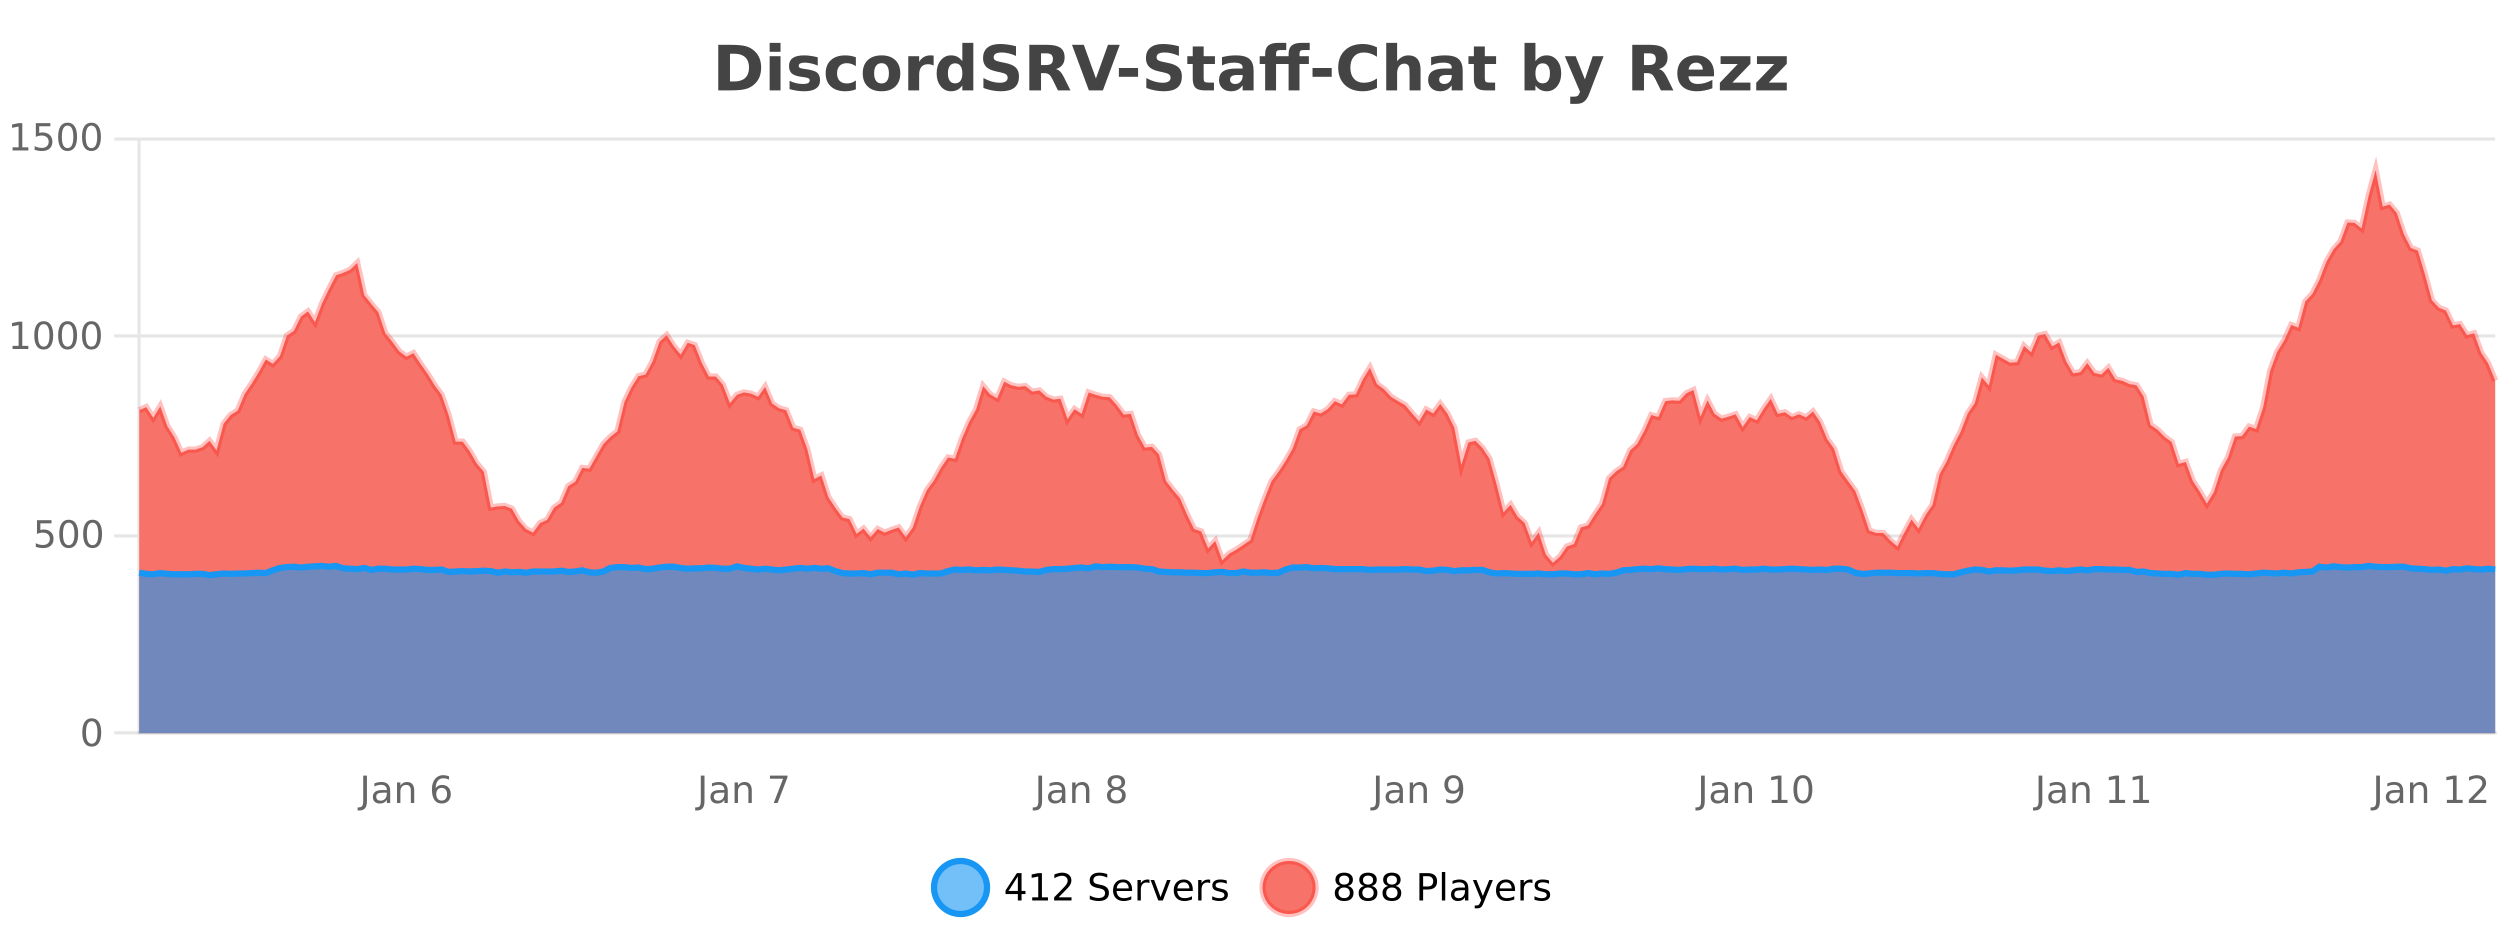 <?xml version="1.0" encoding="UTF-8"?>
<svg xmlns="http://www.w3.org/2000/svg" xmlns:xlink="http://www.w3.org/1999/xlink" width="800pt" height="300pt" viewBox="0 0 800 300" version="1.1">
<defs>
<clipPath id="clip1">
  <path d="M 270 263 L 345 263 L 345 300 L 270 300 Z M 270 263 "/>
</clipPath>
<clipPath id="clip2">
  <path d="M 375 263 L 450 263 L 450 300 L 375 300 Z M 375 263 "/>
</clipPath>
<clipPath id="clip3">
  <path d="M 44.539 54 L 798.465 54 L 798.465 234.602 L 44.539 234.602 Z M 44.539 54 "/>
</clipPath>
<clipPath id="clip4">
  <path d="M 43.539 43 L 799.465 43 L 799.465 209 L 43.539 209 Z M 43.539 43 "/>
</clipPath>
<clipPath id="clip5">
  <path d="M 44.539 181 L 798.465 181 L 798.465 234.602 L 44.539 234.602 Z M 44.539 181 "/>
</clipPath>
<clipPath id="clip6">
  <path d="M 43.539 152 L 799.465 152 L 799.465 213 L 43.539 213 Z M 43.539 152 "/>
</clipPath>
</defs>
<g id="surface300446">
<rect x="0" y="0" width="800" height="300" style="fill:rgb(100%,100%,100%);fill-opacity:1;stroke:none;"/>
<path style="fill:none;stroke-width:1;stroke-linecap:butt;stroke-linejoin:miter;stroke:rgb(0%,0%,0%);stroke-opacity:0.098;stroke-miterlimit:10;" d="M 45 234.5 L 798.465 234.5 "/>
<path style="fill:none;stroke-width:1;stroke-linecap:butt;stroke-linejoin:miter;stroke:rgb(0%,0%,0%);stroke-opacity:0.098;stroke-miterlimit:10;" d="M 36.539 234.5 L 44 234.5 "/>
<path style="fill:none;stroke-width:1;stroke-linecap:butt;stroke-linejoin:miter;stroke:rgb(0%,0%,0%);stroke-opacity:0.098;stroke-miterlimit:10;" d="M 45 171.5 L 798.465 171.5 "/>
<path style="fill:none;stroke-width:1;stroke-linecap:butt;stroke-linejoin:miter;stroke:rgb(0%,0%,0%);stroke-opacity:0.098;stroke-miterlimit:10;" d="M 36.539 171.5 L 44 171.5 "/>
<path style="fill:none;stroke-width:1;stroke-linecap:butt;stroke-linejoin:miter;stroke:rgb(0%,0%,0%);stroke-opacity:0.098;stroke-miterlimit:10;" d="M 45 107.5 L 798.465 107.5 "/>
<path style="fill:none;stroke-width:1;stroke-linecap:butt;stroke-linejoin:miter;stroke:rgb(0%,0%,0%);stroke-opacity:0.098;stroke-miterlimit:10;" d="M 36.539 107.5 L 44 107.5 "/>
<path style="fill:none;stroke-width:1;stroke-linecap:butt;stroke-linejoin:miter;stroke:rgb(0%,0%,0%);stroke-opacity:0.098;stroke-miterlimit:10;" d="M 45 44.5 L 798.465 44.5 "/>
<path style="fill:none;stroke-width:1;stroke-linecap:butt;stroke-linejoin:miter;stroke:rgb(0%,0%,0%);stroke-opacity:0.098;stroke-miterlimit:10;" d="M 36.539 44.5 L 44 44.5 "/>
<path style=" stroke:none;fill-rule:nonzero;fill:rgb(9.02%,58.824%,95.294%);fill-opacity:0.6;" d="M 315.852 284 C 315.852 288.688 312.055 292.484 307.367 292.484 C 302.684 292.484 298.883 288.688 298.883 284 C 298.883 279.312 302.684 275.516 307.367 275.516 C 312.055 275.516 315.852 279.312 315.852 284 Z M 315.852 284 "/>
<g clip-path="url(#clip1)" clip-rule="nonzero">
<path style="fill:none;stroke-width:2;stroke-linecap:butt;stroke-linejoin:miter;stroke:rgb(9.02%,58.824%,95.294%);stroke-opacity:1;stroke-miterlimit:10;" d="M 315.852 284 C 315.852 288.688 312.055 292.484 307.367 292.484 C 302.684 292.484 298.883 288.688 298.883 284 C 298.883 279.312 302.684 275.516 307.367 275.516 C 312.055 275.516 315.852 279.312 315.852 284 Z M 315.852 284 "/>
</g>
<path style=" stroke:none;fill-rule:nonzero;fill:rgb(0%,0%,0%);fill-opacity:1;" d="M 325.711 280.438 L 322.727 285.109 L 325.711 285.109 Z M 325.398 279.406 L 326.898 279.406 L 326.898 285.109 L 328.148 285.109 L 328.148 286.094 L 326.898 286.094 L 326.898 288.156 L 325.711 288.156 L 325.711 286.094 L 321.773 286.094 L 321.773 284.953 Z M 330.301 287.156 L 332.238 287.156 L 332.238 280.484 L 330.129 280.906 L 330.129 279.828 L 332.223 279.406 L 333.41 279.406 L 333.41 287.156 L 335.348 287.156 L 335.348 288.156 L 330.301 288.156 Z M 338.75 287.156 L 342.891 287.156 L 342.891 288.156 L 337.328 288.156 L 337.328 287.156 C 337.773 286.699 338.383 286.078 339.156 285.297 C 339.938 284.508 340.426 283.996 340.625 283.766 C 341.008 283.352 341.273 282.996 341.422 282.703 C 341.578 282.402 341.656 282.109 341.656 281.828 C 341.656 281.359 341.488 280.98 341.156 280.688 C 340.832 280.398 340.41 280.25 339.891 280.25 C 339.516 280.25 339.117 280.312 338.703 280.438 C 338.297 280.562 337.859 280.762 337.391 281.031 L 337.391 279.828 C 337.867 279.641 338.312 279.5 338.719 279.406 C 339.133 279.305 339.516 279.25 339.859 279.25 C 340.766 279.25 341.488 279.48 342.031 279.938 C 342.57 280.387 342.844 280.992 342.844 281.75 C 342.844 282.105 342.773 282.445 342.641 282.766 C 342.504 283.09 342.258 283.469 341.906 283.906 C 341.801 284.023 341.488 284.352 340.969 284.891 C 340.445 285.434 339.707 286.188 338.75 287.156 Z M 354.32 279.688 L 354.32 280.844 C 353.871 280.637 353.445 280.48 353.039 280.375 C 352.641 280.262 352.262 280.203 351.898 280.203 C 351.25 280.203 350.75 280.328 350.398 280.578 C 350.055 280.828 349.883 281.188 349.883 281.656 C 349.883 282.043 349.996 282.336 350.227 282.531 C 350.453 282.73 350.898 282.887 351.555 283 L 352.258 283.156 C 353.141 283.324 353.793 283.621 354.211 284.047 C 354.637 284.465 354.852 285.027 354.852 285.734 C 354.852 286.59 354.562 287.234 353.992 287.672 C 353.43 288.109 352.594 288.328 351.492 288.328 C 351.086 288.328 350.648 288.281 350.18 288.188 C 349.711 288.094 349.227 287.953 348.727 287.766 L 348.727 286.547 C 349.203 286.82 349.672 287.023 350.133 287.156 C 350.602 287.293 351.055 287.359 351.492 287.359 C 352.168 287.359 352.688 287.23 353.055 286.969 C 353.43 286.699 353.617 286.32 353.617 285.828 C 353.617 285.402 353.48 285.07 353.211 284.828 C 352.949 284.578 352.516 284.398 351.914 284.281 L 351.195 284.141 C 350.309 283.965 349.668 283.688 349.273 283.312 C 348.887 282.938 348.695 282.418 348.695 281.75 C 348.695 280.969 348.965 280.359 349.508 279.922 C 350.047 279.477 350.797 279.25 351.758 279.25 C 352.172 279.25 352.59 279.289 353.008 279.359 C 353.434 279.434 353.871 279.543 354.32 279.688 Z M 362.266 284.609 L 362.266 285.125 L 357.297 285.125 C 357.348 285.875 357.57 286.445 357.969 286.828 C 358.375 287.215 358.93 287.406 359.641 287.406 C 360.055 287.406 360.457 287.359 360.844 287.266 C 361.238 287.164 361.629 287.008 362.016 286.797 L 362.016 287.828 C 361.617 287.984 361.219 288.105 360.812 288.188 C 360.406 288.281 359.992 288.328 359.578 288.328 C 358.535 288.328 357.707 288.027 357.094 287.422 C 356.477 286.809 356.172 285.98 356.172 284.938 C 356.172 283.867 356.461 283.016 357.047 282.391 C 357.629 281.758 358.41 281.438 359.391 281.438 C 360.273 281.438 360.973 281.727 361.484 282.297 C 362.004 282.859 362.266 283.633 362.266 284.609 Z M 361.188 284.281 C 361.176 283.699 361.008 283.23 360.688 282.875 C 360.363 282.523 359.938 282.344 359.406 282.344 C 358.801 282.344 358.316 282.516 357.953 282.859 C 357.598 283.203 357.395 283.684 357.344 284.297 Z M 367.836 282.594 C 367.711 282.531 367.574 282.484 367.43 282.453 C 367.293 282.414 367.137 282.391 366.961 282.391 C 366.355 282.391 365.887 282.59 365.555 282.984 C 365.23 283.383 365.07 283.953 365.07 284.703 L 365.07 288.156 L 363.992 288.156 L 363.992 281.594 L 365.07 281.594 L 365.07 282.609 C 365.297 282.215 365.594 281.922 365.961 281.734 C 366.324 281.539 366.766 281.438 367.289 281.438 C 367.359 281.438 367.438 281.445 367.523 281.453 C 367.617 281.465 367.715 281.48 367.82 281.5 Z M 368.195 281.594 L 369.336 281.594 L 371.383 287.094 L 373.445 281.594 L 374.586 281.594 L 372.117 288.156 L 370.648 288.156 Z M 381.688 284.609 L 381.688 285.125 L 376.719 285.125 C 376.77 285.875 376.992 286.445 377.391 286.828 C 377.797 287.215 378.352 287.406 379.062 287.406 C 379.477 287.406 379.879 287.359 380.266 287.266 C 380.66 287.164 381.051 287.008 381.438 286.797 L 381.438 287.828 C 381.039 287.984 380.641 288.105 380.234 288.188 C 379.828 288.281 379.414 288.328 379 288.328 C 377.957 288.328 377.129 288.027 376.516 287.422 C 375.898 286.809 375.594 285.98 375.594 284.938 C 375.594 283.867 375.883 283.016 376.469 282.391 C 377.051 281.758 377.832 281.438 378.812 281.438 C 379.695 281.438 380.395 281.727 380.906 282.297 C 381.426 282.859 381.688 283.633 381.688 284.609 Z M 380.609 284.281 C 380.598 283.699 380.43 283.23 380.109 282.875 C 379.785 282.523 379.359 282.344 378.828 282.344 C 378.223 282.344 377.738 282.516 377.375 282.859 C 377.02 283.203 376.816 283.684 376.766 284.297 Z M 387.258 282.594 C 387.133 282.531 386.996 282.484 386.852 282.453 C 386.715 282.414 386.559 282.391 386.383 282.391 C 385.777 282.391 385.309 282.59 384.977 282.984 C 384.652 283.383 384.492 283.953 384.492 284.703 L 384.492 288.156 L 383.414 288.156 L 383.414 281.594 L 384.492 281.594 L 384.492 282.609 C 384.719 282.215 385.016 281.922 385.383 281.734 C 385.746 281.539 386.188 281.438 386.711 281.438 C 386.781 281.438 386.859 281.445 386.945 281.453 C 387.039 281.465 387.137 281.48 387.242 281.5 Z M 392.562 281.781 L 392.562 282.812 C 392.258 282.656 391.941 282.543 391.609 282.469 C 391.285 282.387 390.945 282.344 390.594 282.344 C 390.062 282.344 389.66 282.43 389.391 282.594 C 389.117 282.75 388.984 282.996 388.984 283.328 C 388.984 283.578 389.078 283.777 389.266 283.922 C 389.461 284.059 389.852 284.188 390.438 284.312 L 390.797 284.406 C 391.566 284.562 392.113 284.793 392.438 285.094 C 392.758 285.398 392.922 285.812 392.922 286.344 C 392.922 286.961 392.676 287.445 392.188 287.797 C 391.707 288.152 391.047 288.328 390.203 288.328 C 389.848 288.328 389.477 288.289 389.094 288.219 C 388.719 288.156 388.32 288.059 387.906 287.922 L 387.906 286.797 C 388.301 287.008 388.691 287.164 389.078 287.266 C 389.461 287.371 389.848 287.422 390.234 287.422 C 390.734 287.422 391.117 287.34 391.391 287.172 C 391.672 286.996 391.812 286.746 391.812 286.422 C 391.812 286.133 391.711 285.906 391.516 285.75 C 391.316 285.594 390.883 285.445 390.219 285.297 L 389.844 285.219 C 389.176 285.074 388.691 284.855 388.391 284.562 C 388.098 284.273 387.953 283.875 387.953 283.375 C 387.953 282.75 388.172 282.273 388.609 281.938 C 389.047 281.605 389.664 281.438 390.469 281.438 C 390.863 281.438 391.238 281.469 391.594 281.531 C 391.945 281.586 392.27 281.668 392.562 281.781 Z M 317.367 277.016 "/>
<path style=" stroke:none;fill-rule:nonzero;fill:rgb(96.863%,44.706%,40.784%);fill-opacity:1;" d="M 420.988 284 C 420.988 288.688 417.191 292.484 412.504 292.484 C 407.82 292.484 404.02 288.688 404.02 284 C 404.02 279.312 407.82 275.516 412.504 275.516 C 417.191 275.516 420.988 279.312 420.988 284 Z M 420.988 284 "/>
<g clip-path="url(#clip2)" clip-rule="nonzero">
<path style="fill:none;stroke-width:2;stroke-linecap:butt;stroke-linejoin:miter;stroke:rgb(100%,4.706%,0%);stroke-opacity:0.247;stroke-miterlimit:10;" d="M 420.988 284 C 420.988 288.688 417.191 292.484 412.504 292.484 C 407.82 292.484 404.02 288.688 404.02 284 C 404.02 279.312 407.82 275.516 412.504 275.516 C 417.191 275.516 420.988 279.312 420.988 284 Z M 420.988 284 "/>
</g>
<path style=" stroke:none;fill-rule:nonzero;fill:rgb(0%,0%,0%);fill-opacity:1;" d="M 430.133 284 C 429.57 284 429.125 284.152 428.805 284.453 C 428.48 284.758 428.32 285.168 428.32 285.688 C 428.32 286.219 428.48 286.637 428.805 286.938 C 429.125 287.242 429.57 287.391 430.133 287.391 C 430.695 287.391 431.137 287.242 431.461 286.938 C 431.781 286.637 431.945 286.219 431.945 285.688 C 431.945 285.168 431.781 284.758 431.461 284.453 C 431.148 284.152 430.703 284 430.133 284 Z M 428.945 283.5 C 428.445 283.375 428.047 283.141 427.758 282.797 C 427.477 282.445 427.336 282.016 427.336 281.516 C 427.336 280.82 427.586 280.266 428.086 279.859 C 428.586 279.453 429.266 279.25 430.133 279.25 C 431.008 279.25 431.688 279.453 432.18 279.859 C 432.68 280.266 432.93 280.82 432.93 281.516 C 432.93 282.016 432.789 282.445 432.508 282.797 C 432.227 283.141 431.828 283.375 431.32 283.5 C 431.891 283.637 432.336 283.898 432.648 284.281 C 432.969 284.668 433.133 285.137 433.133 285.688 C 433.133 286.543 432.871 287.199 432.352 287.656 C 431.84 288.105 431.102 288.328 430.133 288.328 C 429.172 288.328 428.434 288.105 427.914 287.656 C 427.391 287.199 427.133 286.543 427.133 285.688 C 427.133 285.137 427.293 284.668 427.617 284.281 C 427.938 283.898 428.383 283.637 428.945 283.5 Z M 428.523 281.625 C 428.523 282.086 428.664 282.438 428.945 282.688 C 429.227 282.938 429.621 283.062 430.133 283.062 C 430.641 283.062 431.039 282.938 431.32 282.688 C 431.609 282.438 431.758 282.086 431.758 281.625 C 431.758 281.18 431.609 280.828 431.32 280.578 C 431.039 280.32 430.641 280.188 430.133 280.188 C 429.621 280.188 429.227 280.32 428.945 280.578 C 428.664 280.828 428.523 281.18 428.523 281.625 Z M 437.766 284 C 437.203 284 436.758 284.152 436.438 284.453 C 436.113 284.758 435.953 285.168 435.953 285.688 C 435.953 286.219 436.113 286.637 436.438 286.938 C 436.758 287.242 437.203 287.391 437.766 287.391 C 438.328 287.391 438.77 287.242 439.094 286.938 C 439.414 286.637 439.578 286.219 439.578 285.688 C 439.578 285.168 439.414 284.758 439.094 284.453 C 438.781 284.152 438.336 284 437.766 284 Z M 436.578 283.5 C 436.078 283.375 435.68 283.141 435.391 282.797 C 435.109 282.445 434.969 282.016 434.969 281.516 C 434.969 280.82 435.219 280.266 435.719 279.859 C 436.219 279.453 436.898 279.25 437.766 279.25 C 438.641 279.25 439.32 279.453 439.812 279.859 C 440.312 280.266 440.562 280.82 440.562 281.516 C 440.562 282.016 440.422 282.445 440.141 282.797 C 439.859 283.141 439.461 283.375 438.953 283.5 C 439.523 283.637 439.969 283.898 440.281 284.281 C 440.602 284.668 440.766 285.137 440.766 285.688 C 440.766 286.543 440.504 287.199 439.984 287.656 C 439.473 288.105 438.734 288.328 437.766 288.328 C 436.805 288.328 436.066 288.105 435.547 287.656 C 435.023 287.199 434.766 286.543 434.766 285.688 C 434.766 285.137 434.926 284.668 435.25 284.281 C 435.57 283.898 436.016 283.637 436.578 283.5 Z M 436.156 281.625 C 436.156 282.086 436.297 282.438 436.578 282.688 C 436.859 282.938 437.254 283.062 437.766 283.062 C 438.273 283.062 438.672 282.938 438.953 282.688 C 439.242 282.438 439.391 282.086 439.391 281.625 C 439.391 281.18 439.242 280.828 438.953 280.578 C 438.672 280.32 438.273 280.188 437.766 280.188 C 437.254 280.188 436.859 280.32 436.578 280.578 C 436.297 280.828 436.156 281.18 436.156 281.625 Z M 445.398 284 C 444.836 284 444.391 284.152 444.07 284.453 C 443.746 284.758 443.586 285.168 443.586 285.688 C 443.586 286.219 443.746 286.637 444.07 286.938 C 444.391 287.242 444.836 287.391 445.398 287.391 C 445.961 287.391 446.402 287.242 446.727 286.938 C 447.047 286.637 447.211 286.219 447.211 285.688 C 447.211 285.168 447.047 284.758 446.727 284.453 C 446.414 284.152 445.969 284 445.398 284 Z M 444.211 283.5 C 443.711 283.375 443.312 283.141 443.023 282.797 C 442.742 282.445 442.602 282.016 442.602 281.516 C 442.602 280.82 442.852 280.266 443.352 279.859 C 443.852 279.453 444.531 279.25 445.398 279.25 C 446.273 279.25 446.953 279.453 447.445 279.859 C 447.945 280.266 448.195 280.82 448.195 281.516 C 448.195 282.016 448.055 282.445 447.773 282.797 C 447.492 283.141 447.094 283.375 446.586 283.5 C 447.156 283.637 447.602 283.898 447.914 284.281 C 448.234 284.668 448.398 285.137 448.398 285.688 C 448.398 286.543 448.137 287.199 447.617 287.656 C 447.105 288.105 446.367 288.328 445.398 288.328 C 444.438 288.328 443.699 288.105 443.18 287.656 C 442.656 287.199 442.398 286.543 442.398 285.688 C 442.398 285.137 442.559 284.668 442.883 284.281 C 443.203 283.898 443.648 283.637 444.211 283.5 Z M 443.789 281.625 C 443.789 282.086 443.93 282.438 444.211 282.688 C 444.492 282.938 444.887 283.062 445.398 283.062 C 445.906 283.062 446.305 282.938 446.586 282.688 C 446.875 282.438 447.023 282.086 447.023 281.625 C 447.023 281.18 446.875 280.828 446.586 280.578 C 446.305 280.32 445.906 280.188 445.398 280.188 C 444.887 280.188 444.492 280.32 444.211 280.578 C 443.93 280.828 443.789 281.18 443.789 281.625 Z M 455.398 280.375 L 455.398 283.672 L 456.883 283.672 C 457.434 283.672 457.859 283.531 458.164 283.25 C 458.465 282.961 458.617 282.547 458.617 282.016 C 458.617 281.496 458.465 281.094 458.164 280.812 C 457.859 280.523 457.434 280.375 456.883 280.375 Z M 454.211 279.406 L 456.883 279.406 C 457.871 279.406 458.617 279.633 459.117 280.078 C 459.617 280.516 459.867 281.164 459.867 282.016 C 459.867 282.883 459.617 283.539 459.117 283.984 C 458.617 284.422 457.871 284.641 456.883 284.641 L 455.398 284.641 L 455.398 288.156 L 454.211 288.156 Z M 461.398 279.031 L 462.477 279.031 L 462.477 288.156 L 461.398 288.156 Z M 467.719 284.859 C 466.852 284.859 466.25 284.961 465.906 285.156 C 465.57 285.355 465.406 285.695 465.406 286.172 C 465.406 286.559 465.531 286.867 465.781 287.094 C 466.039 287.312 466.383 287.422 466.812 287.422 C 467.414 287.422 467.895 287.215 468.25 286.797 C 468.613 286.371 468.797 285.805 468.797 285.094 L 468.797 284.859 Z M 469.875 284.406 L 469.875 288.156 L 468.797 288.156 L 468.797 287.156 C 468.547 287.555 468.238 287.852 467.875 288.047 C 467.508 288.234 467.062 288.328 466.531 288.328 C 465.852 288.328 465.316 288.141 464.922 287.766 C 464.523 287.383 464.328 286.875 464.328 286.25 C 464.328 285.512 464.57 284.953 465.062 284.578 C 465.562 284.203 466.301 284.016 467.281 284.016 L 468.797 284.016 L 468.797 283.906 C 468.797 283.406 468.629 283.023 468.297 282.75 C 467.973 282.48 467.52 282.344 466.938 282.344 C 466.562 282.344 466.191 282.391 465.828 282.484 C 465.473 282.578 465.133 282.715 464.812 282.891 L 464.812 281.891 C 465.207 281.734 465.586 281.621 465.953 281.547 C 466.328 281.477 466.691 281.438 467.047 281.438 C 467.992 281.438 468.703 281.684 469.172 282.172 C 469.641 282.664 469.875 283.406 469.875 284.406 Z M 474.82 288.766 C 474.516 289.547 474.219 290.055 473.93 290.297 C 473.637 290.535 473.25 290.656 472.773 290.656 L 471.914 290.656 L 471.914 289.75 L 472.539 289.75 C 472.84 289.75 473.07 289.676 473.227 289.531 C 473.391 289.395 473.574 289.066 473.773 288.547 L 473.977 288.047 L 471.32 281.594 L 472.461 281.594 L 474.508 286.719 L 476.57 281.594 L 477.711 281.594 Z M 484.812 284.609 L 484.812 285.125 L 479.844 285.125 C 479.895 285.875 480.117 286.445 480.516 286.828 C 480.922 287.215 481.477 287.406 482.188 287.406 C 482.602 287.406 483.004 287.359 483.391 287.266 C 483.785 287.164 484.176 287.008 484.562 286.797 L 484.562 287.828 C 484.164 287.984 483.766 288.105 483.359 288.188 C 482.953 288.281 482.539 288.328 482.125 288.328 C 481.082 288.328 480.254 288.027 479.641 287.422 C 479.023 286.809 478.719 285.98 478.719 284.938 C 478.719 283.867 479.008 283.016 479.594 282.391 C 480.176 281.758 480.957 281.438 481.938 281.438 C 482.82 281.438 483.52 281.727 484.031 282.297 C 484.551 282.859 484.812 283.633 484.812 284.609 Z M 483.734 284.281 C 483.723 283.699 483.555 283.23 483.234 282.875 C 482.91 282.523 482.484 282.344 481.953 282.344 C 481.348 282.344 480.863 282.516 480.5 282.859 C 480.145 283.203 479.941 283.684 479.891 284.297 Z M 490.383 282.594 C 490.258 282.531 490.121 282.484 489.977 282.453 C 489.84 282.414 489.684 282.391 489.508 282.391 C 488.902 282.391 488.434 282.59 488.102 282.984 C 487.777 283.383 487.617 283.953 487.617 284.703 L 487.617 288.156 L 486.539 288.156 L 486.539 281.594 L 487.617 281.594 L 487.617 282.609 C 487.844 282.215 488.141 281.922 488.508 281.734 C 488.871 281.539 489.312 281.438 489.836 281.438 C 489.906 281.438 489.984 281.445 490.07 281.453 C 490.164 281.465 490.262 281.48 490.367 281.5 Z M 495.691 281.781 L 495.691 282.812 C 495.387 282.656 495.07 282.543 494.738 282.469 C 494.414 282.387 494.074 282.344 493.723 282.344 C 493.191 282.344 492.789 282.43 492.52 282.594 C 492.246 282.75 492.113 282.996 492.113 283.328 C 492.113 283.578 492.207 283.777 492.395 283.922 C 492.59 284.059 492.98 284.188 493.566 284.312 L 493.926 284.406 C 494.695 284.562 495.242 284.793 495.566 285.094 C 495.887 285.398 496.051 285.812 496.051 286.344 C 496.051 286.961 495.805 287.445 495.316 287.797 C 494.836 288.152 494.176 288.328 493.332 288.328 C 492.977 288.328 492.605 288.289 492.223 288.219 C 491.848 288.156 491.449 288.059 491.035 287.922 L 491.035 286.797 C 491.43 287.008 491.82 287.164 492.207 287.266 C 492.59 287.371 492.977 287.422 493.363 287.422 C 493.863 287.422 494.246 287.34 494.52 287.172 C 494.801 286.996 494.941 286.746 494.941 286.422 C 494.941 286.133 494.84 285.906 494.645 285.75 C 494.445 285.594 494.012 285.445 493.348 285.297 L 492.973 285.219 C 492.305 285.074 491.82 284.855 491.52 284.562 C 491.227 284.273 491.082 283.875 491.082 283.375 C 491.082 282.75 491.301 282.273 491.738 281.938 C 492.176 281.605 492.793 281.438 493.598 281.438 C 493.992 281.438 494.367 281.469 494.723 281.531 C 495.074 281.586 495.398 281.668 495.691 281.781 Z M 422.504 277.016 "/>
<path style=" stroke:none;fill-rule:nonzero;fill:rgb(26.667%,26.667%,26.667%);fill-opacity:1;" d="M 233.594 17.188 L 233.594 26.078 L 234.938 26.078 C 236.477 26.078 237.656 25.699 238.469 24.938 C 239.281 24.18 239.688 23.07 239.688 21.609 C 239.688 20.172 239.281 19.078 238.469 18.328 C 237.664 17.57 236.488 17.188 234.938 17.188 Z M 229.844 14.344 L 233.797 14.344 C 236.016 14.344 237.664 14.5 238.75 14.812 C 239.832 15.125 240.758 15.664 241.531 16.422 C 242.219 17.078 242.727 17.84 243.062 18.703 C 243.395 19.559 243.562 20.527 243.562 21.609 C 243.562 22.715 243.395 23.699 243.062 24.562 C 242.727 25.43 242.219 26.188 241.531 26.844 C 240.75 27.594 239.812 28.133 238.719 28.453 C 237.625 28.766 235.984 28.922 233.797 28.922 L 229.844 28.922 Z M 246.289 17.984 L 249.773 17.984 L 249.773 28.922 L 246.289 28.922 Z M 246.289 13.719 L 249.773 13.719 L 249.773 16.578 L 246.289 16.578 Z M 261.676 18.328 L 261.676 20.984 C 260.934 20.672 260.215 20.438 259.52 20.281 C 258.82 20.125 258.16 20.047 257.535 20.047 C 256.879 20.047 256.387 20.133 256.066 20.297 C 255.742 20.465 255.582 20.719 255.582 21.062 C 255.582 21.344 255.699 21.559 255.941 21.703 C 256.191 21.852 256.629 21.961 257.254 22.031 L 257.879 22.125 C 259.668 22.355 260.871 22.73 261.488 23.25 C 262.102 23.773 262.41 24.59 262.41 25.703 C 262.41 26.871 261.977 27.746 261.113 28.328 C 260.258 28.914 258.98 29.203 257.285 29.203 C 256.555 29.203 255.805 29.145 255.035 29.031 C 254.262 28.918 253.473 28.746 252.66 28.516 L 252.66 25.859 C 253.355 26.203 254.07 26.461 254.801 26.625 C 255.527 26.793 256.273 26.875 257.035 26.875 C 257.723 26.875 258.238 26.781 258.582 26.594 C 258.926 26.406 259.098 26.125 259.098 25.75 C 259.098 25.438 258.977 25.211 258.738 25.062 C 258.496 24.906 258.023 24.789 257.316 24.703 L 256.707 24.625 C 255.145 24.43 254.051 24.07 253.426 23.547 C 252.801 23.016 252.488 22.215 252.488 21.141 C 252.488 19.984 252.883 19.125 253.676 18.562 C 254.477 18 255.695 17.719 257.332 17.719 C 257.977 17.719 258.652 17.773 259.363 17.875 C 260.07 17.969 260.84 18.121 261.676 18.328 Z M 273.875 18.328 L 273.875 21.172 C 273.406 20.852 272.93 20.609 272.453 20.453 C 271.973 20.297 271.473 20.219 270.953 20.219 C 269.984 20.219 269.223 20.508 268.672 21.078 C 268.129 21.641 267.859 22.438 267.859 23.469 C 267.859 24.492 268.129 25.289 268.672 25.859 C 269.223 26.422 269.984 26.703 270.953 26.703 C 271.504 26.703 272.023 26.625 272.516 26.469 C 273.004 26.305 273.457 26.059 273.875 25.734 L 273.875 28.594 C 273.332 28.805 272.781 28.953 272.219 29.047 C 271.656 29.148 271.086 29.203 270.516 29.203 C 268.547 29.203 267.004 28.699 265.891 27.688 C 264.773 26.68 264.219 25.273 264.219 23.469 C 264.219 21.656 264.773 20.246 265.891 19.234 C 267.004 18.227 268.547 17.719 270.516 17.719 C 271.086 17.719 271.648 17.773 272.203 17.875 C 272.766 17.969 273.32 18.121 273.875 18.328 Z M 282.109 20.219 C 281.328 20.219 280.734 20.5 280.328 21.062 C 279.922 21.617 279.719 22.418 279.719 23.469 C 279.719 24.512 279.922 25.312 280.328 25.875 C 280.734 26.43 281.328 26.703 282.109 26.703 C 282.867 26.703 283.445 26.43 283.844 25.875 C 284.25 25.312 284.453 24.512 284.453 23.469 C 284.453 22.418 284.25 21.617 283.844 21.062 C 283.445 20.5 282.867 20.219 282.109 20.219 Z M 282.109 17.719 C 283.984 17.719 285.445 18.23 286.5 19.25 C 287.562 20.262 288.094 21.668 288.094 23.469 C 288.094 25.262 287.562 26.668 286.5 27.688 C 285.445 28.699 283.984 29.203 282.109 29.203 C 280.211 29.203 278.734 28.699 277.672 27.688 C 276.609 26.668 276.078 25.262 276.078 23.469 C 276.078 21.668 276.609 20.262 277.672 19.25 C 278.734 18.23 280.211 17.719 282.109 17.719 Z M 298.77 20.969 C 298.457 20.824 298.148 20.719 297.848 20.656 C 297.543 20.586 297.242 20.547 296.941 20.547 C 296.035 20.547 295.336 20.836 294.848 21.406 C 294.367 21.98 294.129 22.805 294.129 23.875 L 294.129 28.922 L 290.645 28.922 L 290.645 17.984 L 294.129 17.984 L 294.129 19.781 C 294.574 19.062 295.09 18.543 295.676 18.219 C 296.258 17.887 296.957 17.719 297.77 17.719 C 297.895 17.719 298.023 17.727 298.16 17.734 C 298.293 17.746 298.492 17.766 298.754 17.797 Z M 307.945 19.578 L 307.945 13.719 L 311.461 13.719 L 311.461 28.922 L 307.945 28.922 L 307.945 27.344 C 307.465 27.992 306.934 28.465 306.352 28.766 C 305.766 29.055 305.094 29.203 304.336 29.203 C 302.992 29.203 301.887 28.668 301.023 27.594 C 300.156 26.523 299.727 25.148 299.727 23.469 C 299.727 21.781 300.156 20.402 301.023 19.328 C 301.887 18.258 302.992 17.719 304.336 17.719 C 305.094 17.719 305.766 17.871 306.352 18.172 C 306.934 18.477 307.465 18.945 307.945 19.578 Z M 305.633 26.672 C 306.383 26.672 306.953 26.402 307.352 25.859 C 307.746 25.309 307.945 24.512 307.945 23.469 C 307.945 22.43 307.746 21.637 307.352 21.094 C 306.953 20.543 306.383 20.266 305.633 20.266 C 304.891 20.266 304.324 20.543 303.93 21.094 C 303.531 21.637 303.336 22.43 303.336 23.469 C 303.336 24.512 303.531 25.309 303.93 25.859 C 304.324 26.402 304.891 26.672 305.633 26.672 Z M 325.121 14.797 L 325.121 17.891 C 324.316 17.527 323.535 17.258 322.777 17.078 C 322.016 16.891 321.297 16.797 320.621 16.797 C 319.723 16.797 319.059 16.922 318.621 17.172 C 318.191 17.422 317.98 17.809 317.98 18.328 C 317.98 18.715 318.125 19.016 318.418 19.234 C 318.707 19.453 319.234 19.641 319.996 19.797 L 321.59 20.125 C 323.215 20.449 324.363 20.945 325.043 21.609 C 325.73 22.277 326.074 23.219 326.074 24.438 C 326.074 26.043 325.594 27.242 324.637 28.031 C 323.688 28.812 322.234 29.203 320.277 29.203 C 319.348 29.203 318.418 29.113 317.48 28.938 C 316.551 28.762 315.625 28.5 314.699 28.156 L 314.699 24.984 C 315.625 25.484 316.52 25.859 317.387 26.109 C 318.262 26.359 319.105 26.484 319.918 26.484 C 320.738 26.484 321.363 26.352 321.793 26.078 C 322.23 25.797 322.449 25.402 322.449 24.891 C 322.449 24.445 322.297 24.094 321.996 23.844 C 321.703 23.594 321.113 23.371 320.23 23.172 L 318.777 22.859 C 317.316 22.547 316.25 22.055 315.574 21.375 C 314.906 20.688 314.574 19.762 314.574 18.594 C 314.574 17.148 315.043 16.031 315.98 15.25 C 316.918 14.469 318.266 14.078 320.027 14.078 C 320.828 14.078 321.652 14.141 322.496 14.266 C 323.34 14.383 324.215 14.559 325.121 14.797 Z M 334.711 20.812 C 335.5 20.812 336.07 20.668 336.414 20.375 C 336.758 20.074 336.93 19.59 336.93 18.922 C 336.93 18.258 336.758 17.781 336.414 17.5 C 336.07 17.211 335.5 17.062 334.711 17.062 L 333.133 17.062 L 333.133 20.812 Z M 333.133 23.406 L 333.133 28.922 L 329.383 28.922 L 329.383 14.344 L 335.117 14.344 C 337.031 14.344 338.438 14.668 339.336 15.312 C 340.23 15.961 340.68 16.977 340.68 18.359 C 340.68 19.328 340.445 20.125 339.977 20.75 C 339.516 21.367 338.82 21.82 337.883 22.109 C 338.391 22.227 338.852 22.492 339.258 22.906 C 339.664 23.312 340.074 23.938 340.492 24.781 L 342.539 28.922 L 338.539 28.922 L 336.758 25.297 C 336.402 24.57 336.039 24.074 335.664 23.812 C 335.297 23.543 334.809 23.406 334.195 23.406 Z M 343.035 14.344 L 346.816 14.344 L 350.691 25.109 L 354.551 14.344 L 358.316 14.344 L 352.926 28.922 L 348.441 28.922 Z M 358.043 21.75 L 364.184 21.75 L 364.184 24.578 L 358.043 24.578 Z M 377.25 14.797 L 377.25 17.891 C 376.445 17.527 375.664 17.258 374.906 17.078 C 374.145 16.891 373.426 16.797 372.75 16.797 C 371.852 16.797 371.188 16.922 370.75 17.172 C 370.32 17.422 370.109 17.809 370.109 18.328 C 370.109 18.715 370.254 19.016 370.547 19.234 C 370.836 19.453 371.363 19.641 372.125 19.797 L 373.719 20.125 C 375.344 20.449 376.492 20.945 377.172 21.609 C 377.859 22.277 378.203 23.219 378.203 24.438 C 378.203 26.043 377.723 27.242 376.766 28.031 C 375.816 28.812 374.363 29.203 372.406 29.203 C 371.477 29.203 370.547 29.113 369.609 28.938 C 368.68 28.762 367.754 28.5 366.828 28.156 L 366.828 24.984 C 367.754 25.484 368.648 25.859 369.516 26.109 C 370.391 26.359 371.234 26.484 372.047 26.484 C 372.867 26.484 373.492 26.352 373.922 26.078 C 374.359 25.797 374.578 25.402 374.578 24.891 C 374.578 24.445 374.426 24.094 374.125 23.844 C 373.832 23.594 373.242 23.371 372.359 23.172 L 370.906 22.859 C 369.445 22.547 368.379 22.055 367.703 21.375 C 367.035 20.688 366.703 19.762 366.703 18.594 C 366.703 17.148 367.172 16.031 368.109 15.25 C 369.047 14.469 370.395 14.078 372.156 14.078 C 372.957 14.078 373.781 14.141 374.625 14.266 C 375.469 14.383 376.344 14.559 377.25 14.797 Z M 385.172 14.875 L 385.172 17.984 L 388.781 17.984 L 388.781 20.484 L 385.172 20.484 L 385.172 25.125 C 385.172 25.637 385.27 25.98 385.469 26.156 C 385.676 26.336 386.078 26.422 386.672 26.422 L 388.469 26.422 L 388.469 28.922 L 385.469 28.922 C 384.094 28.922 383.113 28.637 382.531 28.062 C 381.957 27.48 381.672 26.5 381.672 25.125 L 381.672 20.484 L 379.938 20.484 L 379.938 17.984 L 381.672 17.984 L 381.672 14.875 Z M 395.809 24 C 395.078 24 394.531 24.125 394.168 24.375 C 393.801 24.617 393.621 24.98 393.621 25.469 C 393.621 25.906 393.766 26.25 394.059 26.5 C 394.359 26.75 394.77 26.875 395.293 26.875 C 395.949 26.875 396.5 26.641 396.949 26.172 C 397.406 25.703 397.637 25.117 397.637 24.406 L 397.637 24 Z M 401.152 22.688 L 401.152 28.922 L 397.637 28.922 L 397.637 27.297 C 397.168 27.965 396.637 28.449 396.043 28.75 C 395.457 29.051 394.746 29.203 393.902 29.203 C 392.777 29.203 391.859 28.875 391.152 28.219 C 390.441 27.555 390.09 26.695 390.09 25.641 C 390.09 24.359 390.527 23.422 391.402 22.828 C 392.285 22.227 393.676 21.922 395.574 21.922 L 397.637 21.922 L 397.637 21.641 C 397.637 21.09 397.418 20.688 396.98 20.438 C 396.543 20.18 395.859 20.047 394.934 20.047 C 394.184 20.047 393.484 20.125 392.84 20.281 C 392.191 20.43 391.594 20.648 391.043 20.938 L 391.043 18.281 C 391.793 18.094 392.543 17.953 393.293 17.859 C 394.051 17.766 394.812 17.719 395.574 17.719 C 397.543 17.719 398.965 18.109 399.84 18.891 C 400.715 19.664 401.152 20.93 401.152 22.688 Z M 411.602 13.719 L 411.602 16.016 L 409.664 16.016 C 409.172 16.016 408.828 16.105 408.633 16.281 C 408.434 16.469 408.336 16.781 408.336 17.219 L 408.336 17.984 L 412.352 17.984 L 412.352 17.219 C 412.352 16.031 412.68 15.152 413.336 14.578 C 414 14.008 415.031 13.719 416.43 13.719 L 419.102 13.719 L 419.102 16.016 L 417.164 16.016 C 416.672 16.016 416.328 16.105 416.133 16.281 C 415.934 16.469 415.836 16.781 415.836 17.219 L 415.836 17.984 L 418.836 17.984 L 418.836 20.484 L 415.836 20.484 L 415.836 28.922 L 412.352 28.922 L 412.352 20.484 L 408.336 20.484 L 408.336 28.922 L 404.852 28.922 L 404.852 20.484 L 403.102 20.484 L 403.102 17.984 L 404.852 17.984 L 404.852 17.219 C 404.852 16.031 405.18 15.152 405.836 14.578 C 406.5 14.008 407.531 13.719 408.93 13.719 Z M 420.008 21.75 L 426.148 21.75 L 426.148 24.578 L 420.008 24.578 Z M 440.633 28.125 C 439.934 28.48 439.211 28.746 438.461 28.922 C 437.719 29.109 436.938 29.203 436.117 29.203 C 433.688 29.203 431.766 28.527 430.352 27.172 C 428.934 25.809 428.227 23.965 428.227 21.641 C 428.227 19.32 428.934 17.48 430.352 16.125 C 431.766 14.762 433.688 14.078 436.117 14.078 C 436.938 14.078 437.719 14.172 438.461 14.359 C 439.211 14.539 439.934 14.805 440.633 15.156 L 440.633 18.172 C 439.934 17.703 439.246 17.359 438.57 17.141 C 437.891 16.914 437.18 16.797 436.43 16.797 C 435.086 16.797 434.027 17.23 433.258 18.094 C 432.496 18.949 432.117 20.133 432.117 21.641 C 432.117 23.152 432.496 24.34 433.258 25.203 C 434.027 26.059 435.086 26.484 436.43 26.484 C 437.18 26.484 437.891 26.375 438.57 26.156 C 439.246 25.93 439.934 25.578 440.633 25.109 Z M 454.578 22.266 L 454.578 28.922 L 451.062 28.922 L 451.062 23.844 C 451.062 22.887 451.039 22.23 451 21.875 C 450.957 21.512 450.883 21.246 450.781 21.078 C 450.645 20.852 450.457 20.672 450.219 20.547 C 449.988 20.422 449.723 20.359 449.422 20.359 C 448.691 20.359 448.117 20.641 447.703 21.203 C 447.285 21.766 447.078 22.547 447.078 23.547 L 447.078 28.922 L 443.594 28.922 L 443.594 13.719 L 447.078 13.719 L 447.078 19.578 C 447.609 18.945 448.172 18.477 448.766 18.172 C 449.359 17.871 450.008 17.719 450.719 17.719 C 451.988 17.719 452.945 18.109 453.594 18.891 C 454.25 19.664 454.578 20.789 454.578 22.266 Z M 462.723 24 C 461.992 24 461.445 24.125 461.082 24.375 C 460.715 24.617 460.535 24.98 460.535 25.469 C 460.535 25.906 460.68 26.25 460.973 26.5 C 461.273 26.75 461.684 26.875 462.207 26.875 C 462.863 26.875 463.414 26.641 463.863 26.172 C 464.32 25.703 464.551 25.117 464.551 24.406 L 464.551 24 Z M 468.066 22.688 L 468.066 28.922 L 464.551 28.922 L 464.551 27.297 C 464.082 27.965 463.551 28.449 462.957 28.75 C 462.371 29.051 461.66 29.203 460.816 29.203 C 459.691 29.203 458.773 28.875 458.066 28.219 C 457.355 27.555 457.004 26.695 457.004 25.641 C 457.004 24.359 457.441 23.422 458.316 22.828 C 459.199 22.227 460.59 21.922 462.488 21.922 L 464.551 21.922 L 464.551 21.641 C 464.551 21.09 464.332 20.688 463.895 20.438 C 463.457 20.18 462.773 20.047 461.848 20.047 C 461.098 20.047 460.398 20.125 459.754 20.281 C 459.105 20.43 458.508 20.648 457.957 20.938 L 457.957 18.281 C 458.707 18.094 459.457 17.953 460.207 17.859 C 460.965 17.766 461.727 17.719 462.488 17.719 C 464.457 17.719 465.879 18.109 466.754 18.891 C 467.629 19.664 468.066 20.93 468.066 22.688 Z M 475.141 14.875 L 475.141 17.984 L 478.75 17.984 L 478.75 20.484 L 475.141 20.484 L 475.141 25.125 C 475.141 25.637 475.238 25.98 475.438 26.156 C 475.645 26.336 476.047 26.422 476.641 26.422 L 478.438 26.422 L 478.438 28.922 L 475.438 28.922 C 474.062 28.922 473.082 28.637 472.5 28.062 C 471.926 27.48 471.641 26.5 471.641 25.125 L 471.641 20.484 L 469.906 20.484 L 469.906 17.984 L 471.641 17.984 L 471.641 14.875 Z M 493.664 26.672 C 494.414 26.672 494.984 26.402 495.383 25.859 C 495.777 25.309 495.977 24.512 495.977 23.469 C 495.977 22.43 495.777 21.637 495.383 21.094 C 494.984 20.543 494.414 20.266 493.664 20.266 C 492.914 20.266 492.336 20.543 491.93 21.094 C 491.531 21.637 491.336 22.43 491.336 23.469 C 491.336 24.5 491.531 25.293 491.93 25.844 C 492.336 26.398 492.914 26.672 493.664 26.672 Z M 491.336 19.578 C 491.824 18.945 492.359 18.477 492.945 18.172 C 493.527 17.871 494.199 17.719 494.961 17.719 C 496.312 17.719 497.422 18.258 498.289 19.328 C 499.152 20.402 499.586 21.781 499.586 23.469 C 499.586 25.148 499.152 26.523 498.289 27.594 C 497.422 28.668 496.312 29.203 494.961 29.203 C 494.199 29.203 493.527 29.051 492.945 28.75 C 492.359 28.449 491.824 27.98 491.336 27.344 L 491.336 28.922 L 487.852 28.922 L 487.852 13.719 L 491.336 13.719 Z M 500.73 17.984 L 504.215 17.984 L 507.168 25.406 L 509.668 17.984 L 513.152 17.984 L 508.559 29.953 C 508.098 31.172 507.559 32.02 506.934 32.5 C 506.316 32.988 505.512 33.234 504.512 33.234 L 502.48 33.234 L 502.48 30.938 L 503.574 30.938 C 504.168 30.938 504.598 30.844 504.871 30.656 C 505.141 30.469 505.348 30.129 505.496 29.641 L 505.605 29.344 Z M 527.652 20.812 C 528.441 20.812 529.012 20.668 529.355 20.375 C 529.699 20.074 529.871 19.59 529.871 18.922 C 529.871 18.258 529.699 17.781 529.355 17.5 C 529.012 17.211 528.441 17.062 527.652 17.062 L 526.074 17.062 L 526.074 20.812 Z M 526.074 23.406 L 526.074 28.922 L 522.324 28.922 L 522.324 14.344 L 528.059 14.344 C 529.973 14.344 531.379 14.668 532.277 15.312 C 533.172 15.961 533.621 16.977 533.621 18.359 C 533.621 19.328 533.387 20.125 532.918 20.75 C 532.457 21.367 531.762 21.82 530.824 22.109 C 531.332 22.227 531.793 22.492 532.199 22.906 C 532.605 23.312 533.016 23.938 533.434 24.781 L 535.48 28.922 L 531.48 28.922 L 529.699 25.297 C 529.344 24.57 528.98 24.074 528.605 23.812 C 528.238 23.543 527.75 23.406 527.137 23.406 Z M 548.477 23.422 L 548.477 24.422 L 540.305 24.422 C 540.387 25.246 540.684 25.859 541.195 26.266 C 541.703 26.672 542.414 26.875 543.32 26.875 C 544.059 26.875 544.812 26.766 545.586 26.547 C 546.355 26.328 547.148 26 547.961 25.562 L 547.961 28.25 C 547.137 28.562 546.309 28.797 545.477 28.953 C 544.652 29.117 543.828 29.203 543.008 29.203 C 541.027 29.203 539.484 28.703 538.383 27.703 C 537.289 26.695 536.742 25.281 536.742 23.469 C 536.742 21.68 537.277 20.273 538.352 19.25 C 539.434 18.23 540.918 17.719 542.805 17.719 C 544.523 17.719 545.898 18.242 546.93 19.281 C 547.961 20.312 548.477 21.695 548.477 23.422 Z M 544.883 22.266 C 544.883 21.602 544.688 21.062 544.305 20.656 C 543.918 20.25 543.414 20.047 542.789 20.047 C 542.109 20.047 541.559 20.242 541.133 20.625 C 540.715 21 540.453 21.547 540.352 22.266 Z M 550.586 17.984 L 560.133 17.984 L 560.133 20.422 L 554.367 26.422 L 560.133 26.422 L 560.133 28.922 L 550.352 28.922 L 550.352 26.484 L 556.102 20.484 L 550.586 20.484 Z M 562.227 17.984 L 571.773 17.984 L 571.773 20.422 L 566.008 26.422 L 571.773 26.422 L 571.773 28.922 L 561.992 28.922 L 561.992 26.484 L 567.742 20.484 L 562.227 20.484 Z M 228 10.359 "/>
<path style="fill:none;stroke-width:1;stroke-linecap:butt;stroke-linejoin:miter;stroke:rgb(0%,0%,0%);stroke-opacity:0.098;stroke-miterlimit:10;" d="M 44 234.5 L 799 234.5 "/>
<path style=" stroke:none;fill-rule:nonzero;fill:rgb(40%,40%,40%);fill-opacity:1;" d="M 116.23 248.203 L 117.418 248.203 L 117.418 256.344 C 117.418 257.395 117.215 258.16 116.809 258.641 C 116.41 259.117 115.77 259.359 114.887 259.359 L 114.434 259.359 L 114.434 258.359 L 114.809 258.359 C 115.328 258.359 115.691 258.211 115.902 257.922 C 116.121 257.629 116.23 257.102 116.23 256.344 Z M 122.707 253.656 C 121.84 253.656 121.238 253.758 120.895 253.953 C 120.559 254.152 120.395 254.492 120.395 254.969 C 120.395 255.355 120.52 255.664 120.77 255.891 C 121.027 256.109 121.371 256.219 121.801 256.219 C 122.402 256.219 122.883 256.012 123.238 255.594 C 123.602 255.168 123.785 254.602 123.785 253.891 L 123.785 253.656 Z M 124.863 253.203 L 124.863 256.953 L 123.785 256.953 L 123.785 255.953 C 123.535 256.352 123.227 256.648 122.863 256.844 C 122.496 257.031 122.051 257.125 121.52 257.125 C 120.84 257.125 120.305 256.938 119.91 256.562 C 119.512 256.18 119.316 255.672 119.316 255.047 C 119.316 254.309 119.559 253.75 120.051 253.375 C 120.551 253 121.289 252.812 122.27 252.812 L 123.785 252.812 L 123.785 252.703 C 123.785 252.203 123.617 251.82 123.285 251.547 C 122.961 251.277 122.508 251.141 121.926 251.141 C 121.551 251.141 121.18 251.188 120.816 251.281 C 120.461 251.375 120.121 251.512 119.801 251.688 L 119.801 250.688 C 120.195 250.531 120.574 250.418 120.941 250.344 C 121.316 250.273 121.68 250.234 122.035 250.234 C 122.98 250.234 123.691 250.48 124.16 250.969 C 124.629 251.461 124.863 252.203 124.863 253.203 Z M 132.547 252.984 L 132.547 256.953 L 131.469 256.953 L 131.469 253.031 C 131.469 252.406 131.344 251.945 131.094 251.641 C 130.852 251.328 130.492 251.172 130.016 251.172 C 129.43 251.172 128.969 251.359 128.625 251.734 C 128.289 252.102 128.125 252.605 128.125 253.25 L 128.125 256.953 L 127.047 256.953 L 127.047 250.391 L 128.125 250.391 L 128.125 251.406 C 128.383 251.012 128.688 250.719 129.031 250.531 C 129.383 250.336 129.789 250.234 130.25 250.234 C 131 250.234 131.566 250.469 131.953 250.938 C 132.348 251.398 132.547 252.078 132.547 252.984 Z M 141.34 252.109 C 140.809 252.109 140.387 252.293 140.074 252.656 C 139.762 253.023 139.605 253.516 139.605 254.141 C 139.605 254.777 139.762 255.277 140.074 255.641 C 140.387 256.008 140.809 256.188 141.34 256.188 C 141.871 256.188 142.285 256.008 142.59 255.641 C 142.902 255.277 143.059 254.777 143.059 254.141 C 143.059 253.516 142.902 253.023 142.59 252.656 C 142.285 252.293 141.871 252.109 141.34 252.109 Z M 143.684 248.391 L 143.684 249.469 C 143.379 249.336 143.078 249.23 142.777 249.156 C 142.473 249.086 142.176 249.047 141.887 249.047 C 141.105 249.047 140.504 249.312 140.09 249.844 C 139.684 250.367 139.449 251.156 139.387 252.219 C 139.613 251.887 139.902 251.633 140.246 251.453 C 140.598 251.266 140.984 251.172 141.402 251.172 C 142.277 251.172 142.969 251.438 143.48 251.969 C 143.988 252.5 144.246 253.227 144.246 254.141 C 144.246 255.047 143.98 255.773 143.449 256.312 C 142.918 256.855 142.215 257.125 141.34 257.125 C 140.316 257.125 139.543 256.742 139.012 255.969 C 138.48 255.188 138.215 254.062 138.215 252.594 C 138.215 251.211 138.543 250.105 139.199 249.281 C 139.855 248.461 140.734 248.047 141.84 248.047 C 142.129 248.047 142.426 248.078 142.73 248.141 C 143.031 248.195 143.348 248.277 143.684 248.391 Z M 115.059 245.816 "/>
<path style=" stroke:none;fill-rule:nonzero;fill:rgb(40%,40%,40%);fill-opacity:1;" d="M 224.254 248.203 L 225.441 248.203 L 225.441 256.344 C 225.441 257.395 225.238 258.16 224.832 258.641 C 224.434 259.117 223.793 259.359 222.91 259.359 L 222.457 259.359 L 222.457 258.359 L 222.832 258.359 C 223.352 258.359 223.715 258.211 223.926 257.922 C 224.145 257.629 224.254 257.102 224.254 256.344 Z M 230.73 253.656 C 229.863 253.656 229.262 253.758 228.918 253.953 C 228.582 254.152 228.418 254.492 228.418 254.969 C 228.418 255.355 228.543 255.664 228.793 255.891 C 229.051 256.109 229.395 256.219 229.824 256.219 C 230.426 256.219 230.906 256.012 231.262 255.594 C 231.625 255.168 231.809 254.602 231.809 253.891 L 231.809 253.656 Z M 232.887 253.203 L 232.887 256.953 L 231.809 256.953 L 231.809 255.953 C 231.559 256.352 231.25 256.648 230.887 256.844 C 230.52 257.031 230.074 257.125 229.543 257.125 C 228.863 257.125 228.328 256.938 227.934 256.562 C 227.535 256.18 227.34 255.672 227.34 255.047 C 227.34 254.309 227.582 253.75 228.074 253.375 C 228.574 253 229.312 252.812 230.293 252.812 L 231.809 252.812 L 231.809 252.703 C 231.809 252.203 231.641 251.82 231.309 251.547 C 230.984 251.277 230.531 251.141 229.949 251.141 C 229.574 251.141 229.203 251.188 228.84 251.281 C 228.484 251.375 228.145 251.512 227.824 251.688 L 227.824 250.688 C 228.219 250.531 228.598 250.418 228.965 250.344 C 229.34 250.273 229.703 250.234 230.059 250.234 C 231.004 250.234 231.715 250.48 232.184 250.969 C 232.652 251.461 232.887 252.203 232.887 253.203 Z M 240.57 252.984 L 240.57 256.953 L 239.492 256.953 L 239.492 253.031 C 239.492 252.406 239.367 251.945 239.117 251.641 C 238.875 251.328 238.516 251.172 238.039 251.172 C 237.453 251.172 236.992 251.359 236.648 251.734 C 236.312 252.102 236.148 252.605 236.148 253.25 L 236.148 256.953 L 235.07 256.953 L 235.07 250.391 L 236.148 250.391 L 236.148 251.406 C 236.406 251.012 236.711 250.719 237.055 250.531 C 237.406 250.336 237.812 250.234 238.273 250.234 C 239.023 250.234 239.59 250.469 239.977 250.938 C 240.371 251.398 240.57 252.078 240.57 252.984 Z M 246.379 248.203 L 252.004 248.203 L 252.004 248.703 L 248.832 256.953 L 247.598 256.953 L 250.582 249.203 L 246.379 249.203 Z M 223.082 245.816 "/>
<path style=" stroke:none;fill-rule:nonzero;fill:rgb(40%,40%,40%);fill-opacity:1;" d="M 332.281 248.203 L 333.469 248.203 L 333.469 256.344 C 333.469 257.395 333.266 258.16 332.859 258.641 C 332.461 259.117 331.82 259.359 330.938 259.359 L 330.484 259.359 L 330.484 258.359 L 330.859 258.359 C 331.379 258.359 331.742 258.211 331.953 257.922 C 332.172 257.629 332.281 257.102 332.281 256.344 Z M 338.758 253.656 C 337.891 253.656 337.289 253.758 336.945 253.953 C 336.609 254.152 336.445 254.492 336.445 254.969 C 336.445 255.355 336.57 255.664 336.82 255.891 C 337.078 256.109 337.422 256.219 337.852 256.219 C 338.453 256.219 338.934 256.012 339.289 255.594 C 339.652 255.168 339.836 254.602 339.836 253.891 L 339.836 253.656 Z M 340.914 253.203 L 340.914 256.953 L 339.836 256.953 L 339.836 255.953 C 339.586 256.352 339.277 256.648 338.914 256.844 C 338.547 257.031 338.102 257.125 337.57 257.125 C 336.891 257.125 336.355 256.938 335.961 256.562 C 335.562 256.18 335.367 255.672 335.367 255.047 C 335.367 254.309 335.609 253.75 336.102 253.375 C 336.602 253 337.34 252.812 338.32 252.812 L 339.836 252.812 L 339.836 252.703 C 339.836 252.203 339.668 251.82 339.336 251.547 C 339.012 251.277 338.559 251.141 337.977 251.141 C 337.602 251.141 337.23 251.188 336.867 251.281 C 336.512 251.375 336.172 251.512 335.852 251.688 L 335.852 250.688 C 336.246 250.531 336.625 250.418 336.992 250.344 C 337.367 250.273 337.73 250.234 338.086 250.234 C 339.031 250.234 339.742 250.48 340.211 250.969 C 340.68 251.461 340.914 252.203 340.914 253.203 Z M 348.594 252.984 L 348.594 256.953 L 347.516 256.953 L 347.516 253.031 C 347.516 252.406 347.391 251.945 347.141 251.641 C 346.898 251.328 346.539 251.172 346.062 251.172 C 345.477 251.172 345.016 251.359 344.672 251.734 C 344.336 252.102 344.172 252.605 344.172 253.25 L 344.172 256.953 L 343.094 256.953 L 343.094 250.391 L 344.172 250.391 L 344.172 251.406 C 344.43 251.012 344.734 250.719 345.078 250.531 C 345.43 250.336 345.836 250.234 346.297 250.234 C 347.047 250.234 347.613 250.469 348 250.938 C 348.395 251.398 348.594 252.078 348.594 252.984 Z M 357.234 252.797 C 356.672 252.797 356.227 252.949 355.906 253.25 C 355.582 253.555 355.422 253.965 355.422 254.484 C 355.422 255.016 355.582 255.434 355.906 255.734 C 356.227 256.039 356.672 256.188 357.234 256.188 C 357.797 256.188 358.238 256.039 358.562 255.734 C 358.883 255.434 359.047 255.016 359.047 254.484 C 359.047 253.965 358.883 253.555 358.562 253.25 C 358.25 252.949 357.805 252.797 357.234 252.797 Z M 356.047 252.297 C 355.547 252.172 355.148 251.938 354.859 251.594 C 354.578 251.242 354.438 250.812 354.438 250.312 C 354.438 249.617 354.688 249.062 355.188 248.656 C 355.688 248.25 356.367 248.047 357.234 248.047 C 358.109 248.047 358.789 248.25 359.281 248.656 C 359.781 249.062 360.031 249.617 360.031 250.312 C 360.031 250.812 359.891 251.242 359.609 251.594 C 359.328 251.938 358.93 252.172 358.422 252.297 C 358.992 252.434 359.438 252.695 359.75 253.078 C 360.07 253.465 360.234 253.934 360.234 254.484 C 360.234 255.34 359.973 255.996 359.453 256.453 C 358.941 256.902 358.203 257.125 357.234 257.125 C 356.273 257.125 355.535 256.902 355.016 256.453 C 354.492 255.996 354.234 255.34 354.234 254.484 C 354.234 253.934 354.395 253.465 354.719 253.078 C 355.039 252.695 355.484 252.434 356.047 252.297 Z M 355.625 250.422 C 355.625 250.883 355.766 251.234 356.047 251.484 C 356.328 251.734 356.723 251.859 357.234 251.859 C 357.742 251.859 358.141 251.734 358.422 251.484 C 358.711 251.234 358.859 250.883 358.859 250.422 C 358.859 249.977 358.711 249.625 358.422 249.375 C 358.141 249.117 357.742 248.984 357.234 248.984 C 356.723 248.984 356.328 249.117 356.047 249.375 C 355.766 249.625 355.625 249.977 355.625 250.422 Z M 331.109 245.816 "/>
<path style=" stroke:none;fill-rule:nonzero;fill:rgb(40%,40%,40%);fill-opacity:1;" d="M 440.305 248.203 L 441.492 248.203 L 441.492 256.344 C 441.492 257.395 441.289 258.16 440.883 258.641 C 440.484 259.117 439.844 259.359 438.961 259.359 L 438.508 259.359 L 438.508 258.359 L 438.883 258.359 C 439.402 258.359 439.766 258.211 439.977 257.922 C 440.195 257.629 440.305 257.102 440.305 256.344 Z M 446.781 253.656 C 445.914 253.656 445.312 253.758 444.969 253.953 C 444.633 254.152 444.469 254.492 444.469 254.969 C 444.469 255.355 444.594 255.664 444.844 255.891 C 445.102 256.109 445.445 256.219 445.875 256.219 C 446.477 256.219 446.957 256.012 447.312 255.594 C 447.676 255.168 447.859 254.602 447.859 253.891 L 447.859 253.656 Z M 448.938 253.203 L 448.938 256.953 L 447.859 256.953 L 447.859 255.953 C 447.609 256.352 447.301 256.648 446.938 256.844 C 446.57 257.031 446.125 257.125 445.594 257.125 C 444.914 257.125 444.379 256.938 443.984 256.562 C 443.586 256.18 443.391 255.672 443.391 255.047 C 443.391 254.309 443.633 253.75 444.125 253.375 C 444.625 253 445.363 252.812 446.344 252.812 L 447.859 252.812 L 447.859 252.703 C 447.859 252.203 447.691 251.82 447.359 251.547 C 447.035 251.277 446.582 251.141 446 251.141 C 445.625 251.141 445.254 251.188 444.891 251.281 C 444.535 251.375 444.195 251.512 443.875 251.688 L 443.875 250.688 C 444.27 250.531 444.648 250.418 445.016 250.344 C 445.391 250.273 445.754 250.234 446.109 250.234 C 447.055 250.234 447.766 250.48 448.234 250.969 C 448.703 251.461 448.938 252.203 448.938 253.203 Z M 456.617 252.984 L 456.617 256.953 L 455.539 256.953 L 455.539 253.031 C 455.539 252.406 455.414 251.945 455.164 251.641 C 454.922 251.328 454.562 251.172 454.086 251.172 C 453.5 251.172 453.039 251.359 452.695 251.734 C 452.359 252.102 452.195 252.605 452.195 253.25 L 452.195 256.953 L 451.117 256.953 L 451.117 250.391 L 452.195 250.391 L 452.195 251.406 C 452.453 251.012 452.758 250.719 453.102 250.531 C 453.453 250.336 453.859 250.234 454.32 250.234 C 455.07 250.234 455.637 250.469 456.023 250.938 C 456.418 251.398 456.617 252.078 456.617 252.984 Z M 462.758 256.766 L 462.758 255.688 C 463.059 255.836 463.359 255.945 463.664 256.016 C 463.965 256.09 464.266 256.125 464.57 256.125 C 465.352 256.125 465.945 255.867 466.352 255.344 C 466.766 254.812 467 254.012 467.055 252.938 C 466.836 253.281 466.547 253.543 466.195 253.719 C 465.852 253.898 465.465 253.984 465.039 253.984 C 464.164 253.984 463.469 253.727 462.961 253.203 C 462.449 252.672 462.195 251.945 462.195 251.016 C 462.195 250.121 462.461 249.402 462.992 248.859 C 463.523 248.32 464.23 248.047 465.117 248.047 C 466.125 248.047 466.898 248.438 467.43 249.219 C 467.969 249.992 468.242 251.117 468.242 252.594 C 468.242 253.969 467.914 255.07 467.258 255.891 C 466.602 256.715 465.719 257.125 464.617 257.125 C 464.312 257.125 464.012 257.094 463.711 257.031 C 463.406 256.977 463.09 256.891 462.758 256.766 Z M 465.117 253.062 C 465.648 253.062 466.07 252.883 466.383 252.516 C 466.695 252.152 466.852 251.652 466.852 251.016 C 466.852 250.391 466.695 249.898 466.383 249.531 C 466.07 249.168 465.648 248.984 465.117 248.984 C 464.586 248.984 464.164 249.168 463.852 249.531 C 463.547 249.898 463.398 250.391 463.398 251.016 C 463.398 251.652 463.547 252.152 463.852 252.516 C 464.164 252.883 464.586 253.062 465.117 253.062 Z M 439.133 245.816 "/>
<path style=" stroke:none;fill-rule:nonzero;fill:rgb(40%,40%,40%);fill-opacity:1;" d="M 544.332 248.203 L 545.52 248.203 L 545.52 256.344 C 545.52 257.395 545.316 258.16 544.91 258.641 C 544.512 259.117 543.871 259.359 542.988 259.359 L 542.535 259.359 L 542.535 258.359 L 542.91 258.359 C 543.43 258.359 543.793 258.211 544.004 257.922 C 544.223 257.629 544.332 257.102 544.332 256.344 Z M 550.809 253.656 C 549.941 253.656 549.34 253.758 548.996 253.953 C 548.66 254.152 548.496 254.492 548.496 254.969 C 548.496 255.355 548.621 255.664 548.871 255.891 C 549.129 256.109 549.473 256.219 549.902 256.219 C 550.504 256.219 550.984 256.012 551.34 255.594 C 551.703 255.168 551.887 254.602 551.887 253.891 L 551.887 253.656 Z M 552.965 253.203 L 552.965 256.953 L 551.887 256.953 L 551.887 255.953 C 551.637 256.352 551.328 256.648 550.965 256.844 C 550.598 257.031 550.152 257.125 549.621 257.125 C 548.941 257.125 548.406 256.938 548.012 256.562 C 547.613 256.18 547.418 255.672 547.418 255.047 C 547.418 254.309 547.66 253.75 548.152 253.375 C 548.652 253 549.391 252.812 550.371 252.812 L 551.887 252.812 L 551.887 252.703 C 551.887 252.203 551.719 251.82 551.387 251.547 C 551.062 251.277 550.609 251.141 550.027 251.141 C 549.652 251.141 549.281 251.188 548.918 251.281 C 548.562 251.375 548.223 251.512 547.902 251.688 L 547.902 250.688 C 548.297 250.531 548.676 250.418 549.043 250.344 C 549.418 250.273 549.781 250.234 550.137 250.234 C 551.082 250.234 551.793 250.48 552.262 250.969 C 552.73 251.461 552.965 252.203 552.965 253.203 Z M 560.648 252.984 L 560.648 256.953 L 559.57 256.953 L 559.57 253.031 C 559.57 252.406 559.445 251.945 559.195 251.641 C 558.953 251.328 558.594 251.172 558.117 251.172 C 557.531 251.172 557.07 251.359 556.727 251.734 C 556.391 252.102 556.227 252.605 556.227 253.25 L 556.227 256.953 L 555.148 256.953 L 555.148 250.391 L 556.227 250.391 L 556.227 251.406 C 556.484 251.012 556.789 250.719 557.133 250.531 C 557.484 250.336 557.891 250.234 558.352 250.234 C 559.102 250.234 559.668 250.469 560.055 250.938 C 560.449 251.398 560.648 252.078 560.648 252.984 Z M 566.957 255.953 L 568.895 255.953 L 568.895 249.281 L 566.785 249.703 L 566.785 248.625 L 568.879 248.203 L 570.066 248.203 L 570.066 255.953 L 572.004 255.953 L 572.004 256.953 L 566.957 256.953 Z M 576.922 248.984 C 576.316 248.984 575.859 249.289 575.547 249.891 C 575.242 250.484 575.094 251.387 575.094 252.594 C 575.094 253.793 575.242 254.695 575.547 255.297 C 575.859 255.891 576.316 256.188 576.922 256.188 C 577.535 256.188 577.992 255.891 578.297 255.297 C 578.609 254.695 578.766 253.793 578.766 252.594 C 578.766 251.387 578.609 250.484 578.297 249.891 C 577.992 249.289 577.535 248.984 576.922 248.984 Z M 576.922 248.047 C 577.898 248.047 578.648 248.438 579.172 249.219 C 579.691 249.992 579.953 251.117 579.953 252.594 C 579.953 254.062 579.691 255.188 579.172 255.969 C 578.648 256.742 577.898 257.125 576.922 257.125 C 575.941 257.125 575.191 256.742 574.672 255.969 C 574.16 255.188 573.906 254.062 573.906 252.594 C 573.906 251.117 574.16 249.992 574.672 249.219 C 575.191 248.438 575.941 248.047 576.922 248.047 Z M 543.16 245.816 "/>
<path style=" stroke:none;fill-rule:nonzero;fill:rgb(40%,40%,40%);fill-opacity:1;" d="M 652.355 248.203 L 653.543 248.203 L 653.543 256.344 C 653.543 257.395 653.34 258.16 652.934 258.641 C 652.535 259.117 651.895 259.359 651.012 259.359 L 650.559 259.359 L 650.559 258.359 L 650.934 258.359 C 651.453 258.359 651.816 258.211 652.027 257.922 C 652.246 257.629 652.355 257.102 652.355 256.344 Z M 658.832 253.656 C 657.965 253.656 657.363 253.758 657.02 253.953 C 656.684 254.152 656.52 254.492 656.52 254.969 C 656.52 255.355 656.645 255.664 656.895 255.891 C 657.152 256.109 657.496 256.219 657.926 256.219 C 658.527 256.219 659.008 256.012 659.363 255.594 C 659.727 255.168 659.91 254.602 659.91 253.891 L 659.91 253.656 Z M 660.988 253.203 L 660.988 256.953 L 659.91 256.953 L 659.91 255.953 C 659.66 256.352 659.352 256.648 658.988 256.844 C 658.621 257.031 658.176 257.125 657.645 257.125 C 656.965 257.125 656.43 256.938 656.035 256.562 C 655.637 256.18 655.441 255.672 655.441 255.047 C 655.441 254.309 655.684 253.75 656.176 253.375 C 656.676 253 657.414 252.812 658.395 252.812 L 659.91 252.812 L 659.91 252.703 C 659.91 252.203 659.742 251.82 659.41 251.547 C 659.086 251.277 658.633 251.141 658.051 251.141 C 657.676 251.141 657.305 251.188 656.941 251.281 C 656.586 251.375 656.246 251.512 655.926 251.688 L 655.926 250.688 C 656.32 250.531 656.699 250.418 657.066 250.344 C 657.441 250.273 657.805 250.234 658.16 250.234 C 659.105 250.234 659.816 250.48 660.285 250.969 C 660.754 251.461 660.988 252.203 660.988 253.203 Z M 668.672 252.984 L 668.672 256.953 L 667.594 256.953 L 667.594 253.031 C 667.594 252.406 667.469 251.945 667.219 251.641 C 666.977 251.328 666.617 251.172 666.141 251.172 C 665.555 251.172 665.094 251.359 664.75 251.734 C 664.414 252.102 664.25 252.605 664.25 253.25 L 664.25 256.953 L 663.172 256.953 L 663.172 250.391 L 664.25 250.391 L 664.25 251.406 C 664.508 251.012 664.812 250.719 665.156 250.531 C 665.508 250.336 665.914 250.234 666.375 250.234 C 667.125 250.234 667.691 250.469 668.078 250.938 C 668.473 251.398 668.672 252.078 668.672 252.984 Z M 674.98 255.953 L 676.918 255.953 L 676.918 249.281 L 674.809 249.703 L 674.809 248.625 L 676.902 248.203 L 678.09 248.203 L 678.09 255.953 L 680.027 255.953 L 680.027 256.953 L 674.98 256.953 Z M 682.617 255.953 L 684.555 255.953 L 684.555 249.281 L 682.445 249.703 L 682.445 248.625 L 684.539 248.203 L 685.727 248.203 L 685.727 255.953 L 687.664 255.953 L 687.664 256.953 L 682.617 256.953 Z M 651.184 245.816 "/>
<path style=" stroke:none;fill-rule:nonzero;fill:rgb(40%,40%,40%);fill-opacity:1;" d="M 760.383 248.203 L 761.57 248.203 L 761.57 256.344 C 761.57 257.395 761.367 258.16 760.961 258.641 C 760.562 259.117 759.922 259.359 759.039 259.359 L 758.586 259.359 L 758.586 258.359 L 758.961 258.359 C 759.48 258.359 759.844 258.211 760.055 257.922 C 760.273 257.629 760.383 257.102 760.383 256.344 Z M 766.859 253.656 C 765.992 253.656 765.391 253.758 765.047 253.953 C 764.711 254.152 764.547 254.492 764.547 254.969 C 764.547 255.355 764.672 255.664 764.922 255.891 C 765.18 256.109 765.523 256.219 765.953 256.219 C 766.555 256.219 767.035 256.012 767.391 255.594 C 767.754 255.168 767.938 254.602 767.938 253.891 L 767.938 253.656 Z M 769.016 253.203 L 769.016 256.953 L 767.938 256.953 L 767.938 255.953 C 767.688 256.352 767.379 256.648 767.016 256.844 C 766.648 257.031 766.203 257.125 765.672 257.125 C 764.992 257.125 764.457 256.938 764.062 256.562 C 763.664 256.18 763.469 255.672 763.469 255.047 C 763.469 254.309 763.711 253.75 764.203 253.375 C 764.703 253 765.441 252.812 766.422 252.812 L 767.938 252.812 L 767.938 252.703 C 767.938 252.203 767.77 251.82 767.438 251.547 C 767.113 251.277 766.66 251.141 766.078 251.141 C 765.703 251.141 765.332 251.188 764.969 251.281 C 764.613 251.375 764.273 251.512 763.953 251.688 L 763.953 250.688 C 764.348 250.531 764.727 250.418 765.094 250.344 C 765.469 250.273 765.832 250.234 766.188 250.234 C 767.133 250.234 767.844 250.48 768.312 250.969 C 768.781 251.461 769.016 252.203 769.016 253.203 Z M 776.695 252.984 L 776.695 256.953 L 775.617 256.953 L 775.617 253.031 C 775.617 252.406 775.492 251.945 775.242 251.641 C 775 251.328 774.641 251.172 774.164 251.172 C 773.578 251.172 773.117 251.359 772.773 251.734 C 772.438 252.102 772.273 252.605 772.273 253.25 L 772.273 256.953 L 771.195 256.953 L 771.195 250.391 L 772.273 250.391 L 772.273 251.406 C 772.531 251.012 772.836 250.719 773.18 250.531 C 773.531 250.336 773.938 250.234 774.398 250.234 C 775.148 250.234 775.715 250.469 776.102 250.938 C 776.496 251.398 776.695 252.078 776.695 252.984 Z M 783.008 255.953 L 784.945 255.953 L 784.945 249.281 L 782.836 249.703 L 782.836 248.625 L 784.93 248.203 L 786.117 248.203 L 786.117 255.953 L 788.055 255.953 L 788.055 256.953 L 783.008 256.953 Z M 791.453 255.953 L 795.594 255.953 L 795.594 256.953 L 790.031 256.953 L 790.031 255.953 C 790.477 255.496 791.086 254.875 791.859 254.094 C 792.641 253.305 793.129 252.793 793.328 252.562 C 793.711 252.148 793.977 251.793 794.125 251.5 C 794.281 251.199 794.359 250.906 794.359 250.625 C 794.359 250.156 794.191 249.777 793.859 249.484 C 793.535 249.195 793.113 249.047 792.594 249.047 C 792.219 249.047 791.82 249.109 791.406 249.234 C 791 249.359 790.562 249.559 790.094 249.828 L 790.094 248.625 C 790.57 248.438 791.016 248.297 791.422 248.203 C 791.836 248.102 792.219 248.047 792.562 248.047 C 793.469 248.047 794.191 248.277 794.734 248.734 C 795.273 249.184 795.547 249.789 795.547 250.547 C 795.547 250.902 795.477 251.242 795.344 251.562 C 795.207 251.887 794.961 252.266 794.609 252.703 C 794.504 252.82 794.191 253.148 793.672 253.688 C 793.148 254.23 792.41 254.984 791.453 255.953 Z M 759.211 245.816 "/>
<path style="fill:none;stroke-width:1;stroke-linecap:butt;stroke-linejoin:miter;stroke:rgb(0%,0%,0%);stroke-opacity:0.098;stroke-miterlimit:10;" d="M 44.5 44 L 44.5 235 "/>
<path style=" stroke:none;fill-rule:nonzero;fill:rgb(40%,40%,40%);fill-opacity:1;" d="M 29.352 230.789 C 28.746 230.789 28.289 231.094 27.977 231.695 C 27.672 232.289 27.523 233.191 27.523 234.398 C 27.523 235.598 27.672 236.5 27.977 237.102 C 28.289 237.695 28.746 237.992 29.352 237.992 C 29.965 237.992 30.422 237.695 30.727 237.102 C 31.039 236.5 31.195 235.598 31.195 234.398 C 31.195 233.191 31.039 232.289 30.727 231.695 C 30.422 231.094 29.965 230.789 29.352 230.789 Z M 29.352 229.852 C 30.328 229.852 31.078 230.242 31.602 231.023 C 32.121 231.797 32.383 232.922 32.383 234.398 C 32.383 235.867 32.121 236.992 31.602 237.773 C 31.078 238.547 30.328 238.93 29.352 238.93 C 28.371 238.93 27.621 238.547 27.102 237.773 C 26.59 236.992 26.336 235.867 26.336 234.398 C 26.336 232.922 26.59 231.797 27.102 231.023 C 27.621 230.242 28.371 229.852 29.352 229.852 Z M 25.539 227.617 "/>
<path style=" stroke:none;fill-rule:nonzero;fill:rgb(40%,40%,40%);fill-opacity:1;" d="M 11.836 166.469 L 16.477 166.469 L 16.477 167.469 L 12.914 167.469 L 12.914 169.609 C 13.09 169.547 13.262 169.508 13.43 169.484 C 13.605 169.453 13.777 169.438 13.945 169.438 C 14.922 169.438 15.699 169.711 16.273 170.25 C 16.844 170.781 17.133 171.5 17.133 172.406 C 17.133 173.355 16.836 174.09 16.242 174.609 C 15.656 175.133 14.836 175.391 13.773 175.391 C 13.398 175.391 13.016 175.359 12.633 175.297 C 12.258 175.234 11.867 175.141 11.461 175.016 L 11.461 173.828 C 11.812 174.016 12.18 174.156 12.555 174.25 C 12.93 174.344 13.324 174.391 13.742 174.391 C 14.418 174.391 14.953 174.215 15.352 173.859 C 15.746 173.508 15.945 173.023 15.945 172.406 C 15.945 171.805 15.746 171.324 15.352 170.969 C 14.953 170.617 14.418 170.438 13.742 170.438 C 13.43 170.438 13.109 170.477 12.789 170.547 C 12.477 170.609 12.156 170.715 11.836 170.859 Z M 21.984 167.25 C 21.379 167.25 20.922 167.555 20.609 168.156 C 20.305 168.75 20.156 169.652 20.156 170.859 C 20.156 172.059 20.305 172.961 20.609 173.562 C 20.922 174.156 21.379 174.453 21.984 174.453 C 22.598 174.453 23.055 174.156 23.359 173.562 C 23.672 172.961 23.828 172.059 23.828 170.859 C 23.828 169.652 23.672 168.75 23.359 168.156 C 23.055 167.555 22.598 167.25 21.984 167.25 Z M 21.984 166.312 C 22.961 166.312 23.711 166.703 24.234 167.484 C 24.754 168.258 25.016 169.383 25.016 170.859 C 25.016 172.328 24.754 173.453 24.234 174.234 C 23.711 175.008 22.961 175.391 21.984 175.391 C 21.004 175.391 20.254 175.008 19.734 174.234 C 19.223 173.453 18.969 172.328 18.969 170.859 C 18.969 169.383 19.223 168.258 19.734 167.484 C 20.254 166.703 21.004 166.312 21.984 166.312 Z M 29.621 167.25 C 29.016 167.25 28.559 167.555 28.246 168.156 C 27.941 168.75 27.793 169.652 27.793 170.859 C 27.793 172.059 27.941 172.961 28.246 173.562 C 28.559 174.156 29.016 174.453 29.621 174.453 C 30.234 174.453 30.691 174.156 30.996 173.562 C 31.309 172.961 31.465 172.059 31.465 170.859 C 31.465 169.652 31.309 168.75 30.996 168.156 C 30.691 167.555 30.234 167.25 29.621 167.25 Z M 29.621 166.312 C 30.598 166.312 31.348 166.703 31.871 167.484 C 32.391 168.258 32.652 169.383 32.652 170.859 C 32.652 172.328 32.391 173.453 31.871 174.234 C 31.348 175.008 30.598 175.391 29.621 175.391 C 28.641 175.391 27.891 175.008 27.371 174.234 C 26.859 173.453 26.605 172.328 26.605 170.859 C 26.605 169.383 26.859 168.258 27.371 167.484 C 27.891 166.703 28.641 166.312 29.621 166.312 Z M 10.539 164.082 "/>
<path style=" stroke:none;fill-rule:nonzero;fill:rgb(40%,40%,40%);fill-opacity:1;" d="M 4.023 110.688 L 5.961 110.688 L 5.961 104.016 L 3.852 104.438 L 3.852 103.359 L 5.945 102.938 L 7.133 102.938 L 7.133 110.688 L 9.07 110.688 L 9.07 111.688 L 4.023 111.688 Z M 13.984 103.719 C 13.379 103.719 12.922 104.023 12.609 104.625 C 12.305 105.219 12.156 106.121 12.156 107.328 C 12.156 108.527 12.305 109.43 12.609 110.031 C 12.922 110.625 13.379 110.922 13.984 110.922 C 14.598 110.922 15.055 110.625 15.359 110.031 C 15.672 109.43 15.828 108.527 15.828 107.328 C 15.828 106.121 15.672 105.219 15.359 104.625 C 15.055 104.023 14.598 103.719 13.984 103.719 Z M 13.984 102.781 C 14.961 102.781 15.711 103.172 16.234 103.953 C 16.754 104.727 17.016 105.852 17.016 107.328 C 17.016 108.797 16.754 109.922 16.234 110.703 C 15.711 111.477 14.961 111.859 13.984 111.859 C 13.004 111.859 12.254 111.477 11.734 110.703 C 11.223 109.922 10.969 108.797 10.969 107.328 C 10.969 105.852 11.223 104.727 11.734 103.953 C 12.254 103.172 13.004 102.781 13.984 102.781 Z M 21.621 103.719 C 21.016 103.719 20.559 104.023 20.246 104.625 C 19.941 105.219 19.793 106.121 19.793 107.328 C 19.793 108.527 19.941 109.43 20.246 110.031 C 20.559 110.625 21.016 110.922 21.621 110.922 C 22.234 110.922 22.691 110.625 22.996 110.031 C 23.309 109.43 23.465 108.527 23.465 107.328 C 23.465 106.121 23.309 105.219 22.996 104.625 C 22.691 104.023 22.234 103.719 21.621 103.719 Z M 21.621 102.781 C 22.598 102.781 23.348 103.172 23.871 103.953 C 24.391 104.727 24.652 105.852 24.652 107.328 C 24.652 108.797 24.391 109.922 23.871 110.703 C 23.348 111.477 22.598 111.859 21.621 111.859 C 20.641 111.859 19.891 111.477 19.371 110.703 C 18.859 109.922 18.605 108.797 18.605 107.328 C 18.605 105.852 18.859 104.727 19.371 103.953 C 19.891 103.172 20.641 102.781 21.621 102.781 Z M 29.258 103.719 C 28.652 103.719 28.195 104.023 27.883 104.625 C 27.578 105.219 27.43 106.121 27.43 107.328 C 27.43 108.527 27.578 109.43 27.883 110.031 C 28.195 110.625 28.652 110.922 29.258 110.922 C 29.871 110.922 30.328 110.625 30.633 110.031 C 30.945 109.43 31.102 108.527 31.102 107.328 C 31.102 106.121 30.945 105.219 30.633 104.625 C 30.328 104.023 29.871 103.719 29.258 103.719 Z M 29.258 102.781 C 30.234 102.781 30.984 103.172 31.508 103.953 C 32.027 104.727 32.289 105.852 32.289 107.328 C 32.289 108.797 32.027 109.922 31.508 110.703 C 30.984 111.477 30.234 111.859 29.258 111.859 C 28.277 111.859 27.527 111.477 27.008 110.703 C 26.496 109.922 26.242 108.797 26.242 107.328 C 26.242 105.852 26.496 104.727 27.008 103.953 C 27.527 103.172 28.277 102.781 29.258 102.781 Z M 2.539 100.551 "/>
<path style=" stroke:none;fill-rule:nonzero;fill:rgb(40%,40%,40%);fill-opacity:1;" d="M 4.023 47.156 L 5.961 47.156 L 5.961 40.484 L 3.852 40.906 L 3.852 39.828 L 5.945 39.406 L 7.133 39.406 L 7.133 47.156 L 9.07 47.156 L 9.07 48.156 L 4.023 48.156 Z M 11.469 39.406 L 16.109 39.406 L 16.109 40.406 L 12.547 40.406 L 12.547 42.547 C 12.723 42.484 12.895 42.445 13.062 42.422 C 13.238 42.391 13.41 42.375 13.578 42.375 C 14.555 42.375 15.332 42.648 15.906 43.188 C 16.477 43.719 16.766 44.438 16.766 45.344 C 16.766 46.293 16.469 47.027 15.875 47.547 C 15.289 48.07 14.469 48.328 13.406 48.328 C 13.031 48.328 12.648 48.297 12.266 48.234 C 11.891 48.172 11.5 48.078 11.094 47.953 L 11.094 46.766 C 11.445 46.953 11.812 47.094 12.188 47.188 C 12.562 47.281 12.957 47.328 13.375 47.328 C 14.051 47.328 14.586 47.152 14.984 46.797 C 15.379 46.445 15.578 45.961 15.578 45.344 C 15.578 44.742 15.379 44.262 14.984 43.906 C 14.586 43.555 14.051 43.375 13.375 43.375 C 13.062 43.375 12.742 43.414 12.422 43.484 C 12.109 43.547 11.789 43.652 11.469 43.797 Z M 21.621 40.188 C 21.016 40.188 20.559 40.492 20.246 41.094 C 19.941 41.688 19.793 42.59 19.793 43.797 C 19.793 44.996 19.941 45.898 20.246 46.5 C 20.559 47.094 21.016 47.391 21.621 47.391 C 22.234 47.391 22.691 47.094 22.996 46.5 C 23.309 45.898 23.465 44.996 23.465 43.797 C 23.465 42.59 23.309 41.688 22.996 41.094 C 22.691 40.492 22.234 40.188 21.621 40.188 Z M 21.621 39.25 C 22.598 39.25 23.348 39.641 23.871 40.422 C 24.391 41.195 24.652 42.32 24.652 43.797 C 24.652 45.266 24.391 46.391 23.871 47.172 C 23.348 47.945 22.598 48.328 21.621 48.328 C 20.641 48.328 19.891 47.945 19.371 47.172 C 18.859 46.391 18.605 45.266 18.605 43.797 C 18.605 42.32 18.859 41.195 19.371 40.422 C 19.891 39.641 20.641 39.25 21.621 39.25 Z M 29.258 40.188 C 28.652 40.188 28.195 40.492 27.883 41.094 C 27.578 41.688 27.43 42.59 27.43 43.797 C 27.43 44.996 27.578 45.898 27.883 46.5 C 28.195 47.094 28.652 47.391 29.258 47.391 C 29.871 47.391 30.328 47.094 30.633 46.5 C 30.945 45.898 31.102 44.996 31.102 43.797 C 31.102 42.59 30.945 41.688 30.633 41.094 C 30.328 40.492 29.871 40.188 29.258 40.188 Z M 29.258 39.25 C 30.234 39.25 30.984 39.641 31.508 40.422 C 32.027 41.195 32.289 42.32 32.289 43.797 C 32.289 45.266 32.027 46.391 31.508 47.172 C 30.984 47.945 30.234 48.328 29.258 48.328 C 28.277 48.328 27.527 47.945 27.008 47.172 C 26.496 46.391 26.242 45.266 26.242 43.797 C 26.242 42.32 26.496 41.195 27.008 40.422 C 27.527 39.641 28.277 39.25 29.258 39.25 Z M 2.539 37.016 "/>
<g clip-path="url(#clip3)" clip-rule="nonzero">
<path style=" stroke:none;fill-rule:nonzero;fill:rgb(96.863%,44.706%,40.784%);fill-opacity:1;" d="M 798.465 121.766 L 796.215 116.301 L 793.961 112.871 L 791.711 106.645 L 789.461 107.277 L 787.211 103.723 L 784.961 104.102 L 782.711 99.402 L 780.461 98.512 L 778.211 96.098 L 775.957 87.711 L 773.707 80.215 L 771.457 79.324 L 769.207 74.879 L 766.957 68.145 L 764.707 65.473 L 762.457 66.109 L 760.203 54.418 L 757.953 62.68 L 755.703 73.098 L 753.453 71.32 L 751.203 71.191 L 748.953 77.293 L 746.703 79.832 L 744.449 83.773 L 742.199 89.617 L 739.949 94.062 L 737.699 96.48 L 735.449 104.863 L 733.199 103.977 L 730.949 108.93 L 728.699 112.617 L 726.445 118.715 L 724.195 130.406 L 721.945 137.266 L 719.695 136.504 L 717.445 139.555 L 715.195 139.68 L 712.945 146.414 L 710.691 150.48 L 708.441 157.469 L 706.191 161.156 L 703.941 157.344 L 701.691 153.914 L 699.441 147.812 L 697.191 148.449 L 694.941 141.461 L 692.688 139.809 L 690.438 137.52 L 688.188 135.996 L 685.938 126.848 L 683.688 123.289 L 681.438 122.91 L 679.188 121.891 L 676.934 121.383 L 674.684 117.699 L 672.434 119.859 L 670.184 119.352 L 667.934 116.176 L 665.684 119.098 L 663.434 119.477 L 661.184 115.664 L 658.93 109.566 L 656.68 110.836 L 654.43 106.898 L 652.18 107.406 L 649.93 112.742 L 647.68 110.711 L 645.43 115.918 L 643.176 116.047 L 640.926 114.777 L 638.676 113.504 L 636.426 123.418 L 634.176 120.75 L 631.926 129.008 L 629.676 132.312 L 627.426 138.156 L 625.172 142.477 L 622.922 147.688 L 620.672 151.754 L 618.422 161.535 L 616.172 164.84 L 613.922 169.16 L 611.672 166.238 L 609.418 170.43 L 607.168 174.879 L 604.918 172.973 L 602.668 170.559 L 600.418 170.559 L 598.168 169.797 L 595.918 163.062 L 593.668 157.09 L 591.414 154.039 L 589.164 150.863 L 586.914 143.621 L 584.664 140.445 L 582.414 134.98 L 580.164 131.676 L 577.914 133.582 L 575.66 132.566 L 573.41 133.453 L 571.16 131.93 L 568.91 132.438 L 566.66 127.609 L 564.41 130.785 L 562.16 134.473 L 559.91 133.453 L 557.656 136.633 L 555.406 132.566 L 553.156 133.328 L 550.906 133.965 L 548.656 132.438 L 546.406 128.117 L 544.156 133.328 L 541.902 124.812 L 539.652 125.832 L 537.402 128.246 L 535.152 128.117 L 532.902 128.371 L 530.652 133.453 L 528.402 132.82 L 526.152 137.902 L 523.898 142.094 L 521.648 144.129 L 519.398 149.34 L 517.148 150.863 L 514.898 153.023 L 512.648 161.281 L 510.398 164.586 L 508.145 168.145 L 505.895 168.781 L 503.645 174.117 L 501.395 174.879 L 499.145 178.184 L 496.895 180.09 L 494.645 177.422 L 492.395 170.43 L 490.141 173.48 L 487.891 167.383 L 485.641 165.348 L 483.391 161.535 L 481.141 163.949 L 478.891 154.93 L 476.641 146.797 L 474.387 143.367 L 472.137 141.078 L 469.887 141.586 L 467.637 148.828 L 465.387 136.887 L 463.137 132.312 L 460.887 129.262 L 458.637 132.312 L 456.383 131.039 L 454.133 134.852 L 451.883 132.312 L 449.633 129.645 L 447.383 128.371 L 445.133 126.973 L 442.883 124.559 L 440.629 122.91 L 438.379 117.699 L 436.129 121.383 L 433.879 126.211 L 431.629 126.34 L 429.379 129.391 L 427.129 128.371 L 424.879 130.914 L 422.625 132.312 L 420.375 131.676 L 418.125 136.125 L 415.875 137.395 L 413.625 143.621 L 411.375 147.559 L 409.125 150.988 L 406.871 154.039 L 404.621 159.758 L 402.371 165.855 L 400.121 172.844 L 397.871 174.371 L 395.621 175.895 L 393.371 177.164 L 391.121 179.324 L 388.867 173.102 L 386.617 175.516 L 384.367 170.051 L 382.117 169.289 L 379.867 164.715 L 377.617 159.504 L 375.367 156.836 L 373.113 153.914 L 370.863 145.398 L 368.613 142.984 L 366.363 143.238 L 364.113 139.172 L 361.863 132.438 L 359.613 132.691 L 357.363 129.645 L 355.109 127.102 L 352.859 126.973 L 350.609 126.34 L 348.359 125.578 L 346.109 132.438 L 343.859 130.914 L 341.609 134.09 L 339.355 127.609 L 337.105 127.863 L 334.855 126.973 L 332.605 124.941 L 330.355 125.324 L 328.105 123.543 L 325.855 123.797 L 323.605 123.289 L 321.352 122.145 L 319.102 127.484 L 316.852 126.211 L 314.602 123.543 L 312.352 131.039 L 310.102 135.105 L 307.852 140.316 L 305.598 146.797 L 303.348 146.414 L 301.098 149.719 L 298.848 153.785 L 296.598 156.836 L 294.348 162.047 L 292.098 168.781 L 289.848 171.957 L 287.594 168.781 L 285.344 169.543 L 283.094 170.43 L 280.844 169.289 L 278.594 171.957 L 276.344 169.16 L 274.094 170.812 L 271.84 166.109 L 269.59 165.602 L 267.34 162.555 L 265.09 159.121 L 262.84 152.133 L 260.59 153.277 L 258.34 143.746 L 256.09 137.52 L 253.836 136.887 L 251.586 131.293 L 249.336 130.66 L 247.086 129.133 L 244.836 123.797 L 242.586 126.973 L 240.336 125.957 L 238.082 125.578 L 235.832 126.34 L 233.582 129.008 L 231.332 123.164 L 229.082 120.492 L 226.832 120.492 L 224.582 116.176 L 222.332 110.457 L 220.078 109.695 L 217.828 113.504 L 215.578 110.711 L 213.328 107.277 L 211.078 109.312 L 208.828 115.664 L 206.578 119.859 L 204.324 120.367 L 202.074 123.926 L 199.824 128.625 L 197.574 138.031 L 195.324 139.809 L 193.074 142.094 L 190.824 146.035 L 188.574 149.973 L 186.32 149.719 L 184.07 154.168 L 181.82 155.566 L 179.57 160.902 L 177.32 162.426 L 175.07 166.363 L 172.82 167.383 L 170.566 170.43 L 168.316 169.289 L 166.066 166.746 L 163.816 162.809 L 161.566 161.918 L 159.316 162.047 L 157.066 162.426 L 154.816 150.988 L 152.562 148.32 L 150.312 144.383 L 148.062 141.332 L 145.812 141.332 L 143.562 132.82 L 141.312 126.34 L 139.062 123.289 L 136.809 119.605 L 134.559 116.43 L 132.309 112.996 L 130.059 114.141 L 127.809 112.488 L 125.559 109.438 L 123.309 106.645 L 121.059 99.91 L 118.805 97.242 L 116.555 94.445 L 114.305 84.152 L 112.055 86.312 L 109.805 87.328 L 107.555 88.094 L 105.305 92.414 L 103.051 97.113 L 100.801 103.086 L 98.551 99.656 L 96.301 101.309 L 94.051 105.883 L 91.801 107.406 L 89.551 114.016 L 87.301 116.43 L 85.047 115.031 L 82.797 119.098 L 80.547 122.781 L 78.297 126.086 L 76.047 131.422 L 73.797 132.82 L 71.547 135.613 L 69.293 144.129 L 67.043 141.078 L 64.793 143.113 L 62.543 143.875 L 60.293 143.875 L 58.043 144.891 L 55.793 139.934 L 53.543 136.379 L 51.289 130.023 L 49.039 133.711 L 46.789 130.277 L 44.539 131.293 L 44.539 234.602 L 798.465 234.602 Z M 798.465 121.766 "/>
</g>
<g clip-path="url(#clip4)" clip-rule="nonzero">
<path style="fill:none;stroke-width:2;stroke-linecap:butt;stroke-linejoin:miter;stroke:rgb(100%,4.706%,0%);stroke-opacity:0.247;stroke-miterlimit:10;" d="M 798.465 121.766 L 796.215 116.301 L 793.961 112.871 L 791.711 106.645 L 789.461 107.277 L 787.211 103.723 L 784.961 104.102 L 782.711 99.402 L 780.461 98.512 L 778.211 96.098 L 775.957 87.711 L 773.707 80.215 L 771.457 79.324 L 769.207 74.879 L 766.957 68.145 L 764.707 65.473 L 762.457 66.109 L 760.203 54.418 L 757.953 62.68 L 755.703 73.098 L 753.453 71.32 L 751.203 71.191 L 748.953 77.293 L 746.703 79.832 L 744.449 83.773 L 742.199 89.617 L 739.949 94.062 L 737.699 96.48 L 735.449 104.863 L 733.199 103.977 L 730.949 108.93 L 728.699 112.617 L 726.445 118.715 L 724.195 130.406 L 721.945 137.266 L 719.695 136.504 L 717.445 139.555 L 715.195 139.68 L 712.945 146.414 L 710.691 150.48 L 708.441 157.469 L 706.191 161.156 L 703.941 157.344 L 701.691 153.914 L 699.441 147.812 L 697.191 148.449 L 694.941 141.461 L 692.688 139.809 L 690.438 137.52 L 688.188 135.996 L 685.938 126.848 L 683.688 123.289 L 681.438 122.91 L 679.188 121.891 L 676.934 121.383 L 674.684 117.699 L 672.434 119.859 L 670.184 119.352 L 667.934 116.176 L 665.684 119.098 L 663.434 119.477 L 661.184 115.664 L 658.93 109.566 L 656.68 110.836 L 654.43 106.898 L 652.18 107.406 L 649.93 112.742 L 647.68 110.711 L 645.43 115.918 L 643.176 116.047 L 640.926 114.777 L 638.676 113.504 L 636.426 123.418 L 634.176 120.75 L 631.926 129.008 L 629.676 132.312 L 627.426 138.156 L 625.172 142.477 L 622.922 147.688 L 620.672 151.754 L 618.422 161.535 L 616.172 164.84 L 613.922 169.16 L 611.672 166.238 L 609.418 170.43 L 607.168 174.879 L 604.918 172.973 L 602.668 170.559 L 600.418 170.559 L 598.168 169.797 L 595.918 163.062 L 593.668 157.09 L 591.414 154.039 L 589.164 150.863 L 586.914 143.621 L 584.664 140.445 L 582.414 134.98 L 580.164 131.676 L 577.914 133.582 L 575.66 132.566 L 573.41 133.453 L 571.16 131.93 L 568.91 132.438 L 566.66 127.609 L 564.41 130.785 L 562.16 134.473 L 559.91 133.453 L 557.656 136.633 L 555.406 132.566 L 553.156 133.328 L 550.906 133.965 L 548.656 132.438 L 546.406 128.117 L 544.156 133.328 L 541.902 124.812 L 539.652 125.832 L 537.402 128.246 L 535.152 128.117 L 532.902 128.371 L 530.652 133.453 L 528.402 132.82 L 526.152 137.902 L 523.898 142.094 L 521.648 144.129 L 519.398 149.34 L 517.148 150.863 L 514.898 153.023 L 512.648 161.281 L 510.398 164.586 L 508.145 168.145 L 505.895 168.781 L 503.645 174.117 L 501.395 174.879 L 499.145 178.184 L 496.895 180.09 L 494.645 177.422 L 492.395 170.43 L 490.141 173.48 L 487.891 167.383 L 485.641 165.348 L 483.391 161.535 L 481.141 163.949 L 478.891 154.93 L 476.641 146.797 L 474.387 143.367 L 472.137 141.078 L 469.887 141.586 L 467.637 148.828 L 465.387 136.887 L 463.137 132.312 L 460.887 129.262 L 458.637 132.312 L 456.383 131.039 L 454.133 134.852 L 451.883 132.312 L 449.633 129.645 L 447.383 128.371 L 445.133 126.973 L 442.883 124.559 L 440.629 122.91 L 438.379 117.699 L 436.129 121.383 L 433.879 126.211 L 431.629 126.34 L 429.379 129.391 L 427.129 128.371 L 424.879 130.914 L 422.625 132.312 L 420.375 131.676 L 418.125 136.125 L 415.875 137.395 L 413.625 143.621 L 411.375 147.559 L 409.125 150.988 L 406.871 154.039 L 404.621 159.758 L 402.371 165.855 L 400.121 172.844 L 397.871 174.371 L 395.621 175.895 L 393.371 177.164 L 391.121 179.324 L 388.867 173.102 L 386.617 175.516 L 384.367 170.051 L 382.117 169.289 L 379.867 164.715 L 377.617 159.504 L 375.367 156.836 L 373.113 153.914 L 370.863 145.398 L 368.613 142.984 L 366.363 143.238 L 364.113 139.172 L 361.863 132.438 L 359.613 132.691 L 357.363 129.645 L 355.109 127.102 L 352.859 126.973 L 350.609 126.34 L 348.359 125.578 L 346.109 132.438 L 343.859 130.914 L 341.609 134.09 L 339.355 127.609 L 337.105 127.863 L 334.855 126.973 L 332.605 124.941 L 330.355 125.324 L 328.105 123.543 L 325.855 123.797 L 323.605 123.289 L 321.352 122.145 L 319.102 127.484 L 316.852 126.211 L 314.602 123.543 L 312.352 131.039 L 310.102 135.105 L 307.852 140.316 L 305.598 146.797 L 303.348 146.414 L 301.098 149.719 L 298.848 153.785 L 296.598 156.836 L 294.348 162.047 L 292.098 168.781 L 289.848 171.957 L 287.594 168.781 L 285.344 169.543 L 283.094 170.43 L 280.844 169.289 L 278.594 171.957 L 276.344 169.16 L 274.094 170.812 L 271.84 166.109 L 269.59 165.602 L 267.34 162.555 L 265.09 159.121 L 262.84 152.133 L 260.59 153.277 L 258.34 143.746 L 256.09 137.52 L 253.836 136.887 L 251.586 131.293 L 249.336 130.66 L 247.086 129.133 L 244.836 123.797 L 242.586 126.973 L 240.336 125.957 L 238.082 125.578 L 235.832 126.34 L 233.582 129.008 L 231.332 123.164 L 229.082 120.492 L 226.832 120.492 L 224.582 116.176 L 222.332 110.457 L 220.078 109.695 L 217.828 113.504 L 215.578 110.711 L 213.328 107.277 L 211.078 109.312 L 208.828 115.664 L 206.578 119.859 L 204.324 120.367 L 202.074 123.926 L 199.824 128.625 L 197.574 138.031 L 195.324 139.809 L 193.074 142.094 L 190.824 146.035 L 188.574 149.973 L 186.32 149.719 L 184.07 154.168 L 181.82 155.566 L 179.57 160.902 L 177.32 162.426 L 175.07 166.363 L 172.82 167.383 L 170.566 170.43 L 168.316 169.289 L 166.066 166.746 L 163.816 162.809 L 161.566 161.918 L 159.316 162.047 L 157.066 162.426 L 154.816 150.988 L 152.562 148.32 L 150.312 144.383 L 148.062 141.332 L 145.812 141.332 L 143.562 132.82 L 141.312 126.34 L 139.062 123.289 L 136.809 119.605 L 134.559 116.43 L 132.309 112.996 L 130.059 114.141 L 127.809 112.488 L 125.559 109.438 L 123.309 106.645 L 121.059 99.91 L 118.805 97.242 L 116.555 94.445 L 114.305 84.152 L 112.055 86.312 L 109.805 87.328 L 107.555 88.094 L 105.305 92.414 L 103.051 97.113 L 100.801 103.086 L 98.551 99.656 L 96.301 101.309 L 94.051 105.883 L 91.801 107.406 L 89.551 114.016 L 87.301 116.43 L 85.047 115.031 L 82.797 119.098 L 80.547 122.781 L 78.297 126.086 L 76.047 131.422 L 73.797 132.82 L 71.547 135.613 L 69.293 144.129 L 67.043 141.078 L 64.793 143.113 L 62.543 143.875 L 60.293 143.875 L 58.043 144.891 L 55.793 139.934 L 53.543 136.379 L 51.289 130.023 L 49.039 133.711 L 46.789 130.277 L 44.539 131.293 "/>
</g>
<g clip-path="url(#clip5)" clip-rule="nonzero">
<path style=" stroke:none;fill-rule:nonzero;fill:rgb(9.02%,58.824%,95.294%);fill-opacity:0.6;" d="M 798.465 182.25 L 796.215 181.996 L 793.961 182.25 L 791.711 182.121 L 789.461 181.867 L 787.211 182.25 L 784.961 182.121 L 782.711 182.629 L 780.461 182.25 L 778.211 182.375 L 775.957 182.121 L 773.707 181.996 L 771.457 181.867 L 769.207 181.359 L 766.957 181.359 L 764.707 181.484 L 762.457 181.484 L 760.203 181.359 L 757.953 181.105 L 755.703 181.484 L 753.453 181.484 L 751.203 181.613 L 748.953 181.484 L 746.703 181.23 L 744.449 181.613 L 742.199 181.359 L 739.949 182.883 L 737.699 183.012 L 735.449 183.137 L 733.199 183.52 L 730.949 183.266 L 728.699 183.52 L 726.445 183.391 L 724.195 183.266 L 719.695 183.773 L 717.445 183.645 L 715.195 183.645 L 712.945 183.52 L 710.691 183.645 L 708.441 183.902 L 706.191 183.902 L 703.941 183.645 L 701.691 183.645 L 699.441 183.391 L 697.191 183.902 L 694.941 183.645 L 692.688 183.645 L 690.438 183.52 L 688.188 183.391 L 685.938 182.883 L 683.688 183.012 L 681.438 182.375 L 679.188 182.375 L 676.934 182.25 L 674.684 182.25 L 672.434 182.121 L 670.184 182.121 L 667.934 182.504 L 665.684 182.25 L 661.184 182.758 L 658.93 182.504 L 656.68 182.758 L 654.43 182.629 L 652.18 182.25 L 647.68 182.25 L 645.43 182.504 L 643.176 182.629 L 640.926 182.504 L 638.676 182.504 L 636.426 182.883 L 634.176 182.375 L 631.926 182.25 L 629.676 182.629 L 627.426 183.137 L 625.172 183.773 L 622.922 183.773 L 620.672 183.645 L 618.422 183.391 L 616.172 183.391 L 613.922 183.52 L 611.672 183.391 L 607.168 183.391 L 604.918 183.266 L 600.418 183.266 L 598.168 183.52 L 595.918 183.645 L 593.668 183.266 L 591.414 182.25 L 589.164 181.996 L 586.914 181.996 L 584.664 182.375 L 582.414 182.25 L 580.164 182.375 L 577.914 182.25 L 575.66 182.121 L 573.41 181.996 L 571.16 182.121 L 568.91 182.25 L 566.66 182.25 L 564.41 181.996 L 562.16 182.25 L 559.91 182.25 L 557.656 182.375 L 555.406 181.996 L 553.156 182.121 L 550.906 182.25 L 548.656 181.996 L 546.406 182.121 L 544.156 182.121 L 541.902 181.996 L 539.652 182.121 L 537.402 182.375 L 535.152 182.25 L 532.902 182.121 L 530.652 181.867 L 528.402 182.121 L 526.152 181.996 L 523.898 182.121 L 521.648 182.375 L 519.398 182.504 L 517.148 183.266 L 514.898 183.645 L 512.648 183.52 L 510.398 183.773 L 508.145 183.391 L 505.895 183.773 L 503.645 183.773 L 501.395 183.52 L 499.145 183.52 L 496.895 183.773 L 494.645 183.773 L 492.395 183.52 L 490.141 183.645 L 485.641 183.645 L 483.391 183.52 L 481.141 183.391 L 478.891 183.52 L 476.641 183.137 L 474.387 182.375 L 472.137 182.375 L 469.887 182.504 L 467.637 182.504 L 465.387 182.758 L 463.137 182.375 L 460.887 182.25 L 458.637 182.629 L 456.383 182.758 L 454.133 182.25 L 451.883 182.25 L 449.633 182.121 L 447.383 182.25 L 440.629 182.25 L 438.379 182.375 L 436.129 182.121 L 427.129 182.121 L 424.879 181.867 L 422.625 181.742 L 420.375 181.867 L 418.125 181.484 L 415.875 181.613 L 413.625 181.613 L 411.375 182.25 L 409.125 183.266 L 406.871 183.391 L 404.621 183.137 L 402.371 183.266 L 400.121 183.266 L 397.871 182.883 L 395.621 183.391 L 393.371 183.391 L 391.121 183.012 L 388.867 183.137 L 386.617 183.391 L 384.367 183.391 L 382.117 183.266 L 379.867 183.266 L 377.617 183.137 L 375.367 183.137 L 373.113 183.012 L 370.863 182.883 L 368.613 182.121 L 366.363 181.996 L 364.113 181.613 L 361.863 181.484 L 357.363 181.484 L 355.109 181.359 L 352.859 181.484 L 350.609 181.23 L 348.359 181.867 L 346.109 181.613 L 343.859 181.742 L 341.609 181.996 L 339.355 182.121 L 337.105 182.121 L 334.855 182.375 L 332.605 183.012 L 330.355 182.883 L 328.105 182.883 L 325.855 182.629 L 323.605 182.504 L 321.352 182.375 L 319.102 182.25 L 316.852 182.504 L 314.602 182.375 L 312.352 182.504 L 310.102 182.25 L 307.852 182.375 L 305.598 182.25 L 303.348 182.758 L 301.098 183.52 L 296.598 183.52 L 294.348 183.391 L 292.098 183.902 L 289.848 183.52 L 287.594 183.773 L 285.344 183.266 L 280.844 183.266 L 278.594 183.773 L 276.344 183.391 L 274.094 183.52 L 271.84 183.52 L 269.59 183.391 L 267.34 182.758 L 265.09 181.867 L 262.84 181.996 L 260.59 181.742 L 258.34 181.996 L 256.09 181.742 L 253.836 181.996 L 249.336 182.504 L 244.836 181.996 L 242.586 182.25 L 240.336 181.996 L 238.082 181.742 L 235.832 181.23 L 233.582 181.996 L 231.332 181.996 L 229.082 181.742 L 226.832 181.613 L 224.582 181.867 L 222.332 181.867 L 220.078 181.996 L 217.828 181.742 L 215.578 181.359 L 213.328 181.359 L 211.078 181.613 L 208.828 181.996 L 206.578 182.121 L 204.324 181.613 L 202.074 181.742 L 199.824 181.484 L 197.574 181.484 L 195.324 181.742 L 193.074 182.883 L 190.824 183.266 L 188.574 183.137 L 186.32 182.504 L 184.07 182.883 L 181.82 183.012 L 179.57 182.629 L 177.32 182.883 L 170.566 182.883 L 168.316 183.266 L 166.066 183.012 L 163.816 183.137 L 161.566 182.883 L 159.316 183.266 L 157.066 182.758 L 154.816 182.629 L 152.562 182.758 L 150.312 182.883 L 148.062 182.758 L 145.812 182.883 L 143.562 183.012 L 141.312 182.25 L 139.062 182.375 L 136.809 182.375 L 134.559 182.121 L 132.309 181.996 L 130.059 182.25 L 125.559 182.25 L 123.309 181.996 L 121.059 181.996 L 118.805 182.375 L 116.555 181.742 L 114.305 182.121 L 112.055 181.996 L 109.805 181.867 L 107.555 181.105 L 105.305 181.359 L 103.051 181.105 L 100.801 181.23 L 98.551 181.359 L 96.301 181.613 L 94.051 181.359 L 91.801 181.484 L 89.551 181.742 L 87.301 182.504 L 85.047 183.391 L 82.797 183.266 L 80.547 183.391 L 78.297 183.52 L 76.047 183.52 L 73.797 183.645 L 71.547 183.52 L 69.293 183.773 L 67.043 184.027 L 64.793 183.645 L 62.543 183.645 L 60.293 183.773 L 55.793 183.773 L 53.543 183.645 L 51.289 183.391 L 49.039 183.773 L 46.789 183.645 L 44.539 183.266 L 44.539 234.602 L 798.465 234.602 Z M 798.465 182.25 "/>
</g>
<g clip-path="url(#clip6)" clip-rule="nonzero">
<path style="fill:none;stroke-width:2;stroke-linecap:butt;stroke-linejoin:miter;stroke:rgb(9.02%,58.824%,95.294%);stroke-opacity:1;stroke-miterlimit:10;" d="M 798.465 182.25 L 796.215 181.996 L 793.961 182.25 L 791.711 182.121 L 789.461 181.867 L 787.211 182.25 L 784.961 182.121 L 782.711 182.629 L 780.461 182.25 L 778.211 182.375 L 775.957 182.121 L 773.707 181.996 L 771.457 181.867 L 769.207 181.359 L 766.957 181.359 L 764.707 181.484 L 762.457 181.484 L 760.203 181.359 L 757.953 181.105 L 755.703 181.484 L 753.453 181.484 L 751.203 181.613 L 748.953 181.484 L 746.703 181.23 L 744.449 181.613 L 742.199 181.359 L 739.949 182.883 L 737.699 183.012 L 735.449 183.137 L 733.199 183.52 L 730.949 183.266 L 728.699 183.52 L 726.445 183.391 L 724.195 183.266 L 719.695 183.773 L 717.445 183.645 L 715.195 183.645 L 712.945 183.52 L 710.691 183.645 L 708.441 183.902 L 706.191 183.902 L 703.941 183.645 L 701.691 183.645 L 699.441 183.391 L 697.191 183.902 L 694.941 183.645 L 692.688 183.645 L 690.438 183.52 L 688.188 183.391 L 685.938 182.883 L 683.688 183.012 L 681.438 182.375 L 679.188 182.375 L 676.934 182.25 L 674.684 182.25 L 672.434 182.121 L 670.184 182.121 L 667.934 182.504 L 665.684 182.25 L 661.184 182.758 L 658.93 182.504 L 656.68 182.758 L 654.43 182.629 L 652.18 182.25 L 647.68 182.25 L 645.43 182.504 L 643.176 182.629 L 640.926 182.504 L 638.676 182.504 L 636.426 182.883 L 634.176 182.375 L 631.926 182.25 L 629.676 182.629 L 627.426 183.137 L 625.172 183.773 L 622.922 183.773 L 620.672 183.645 L 618.422 183.391 L 616.172 183.391 L 613.922 183.52 L 611.672 183.391 L 607.168 183.391 L 604.918 183.266 L 600.418 183.266 L 598.168 183.52 L 595.918 183.645 L 593.668 183.266 L 591.414 182.25 L 589.164 181.996 L 586.914 181.996 L 584.664 182.375 L 582.414 182.25 L 580.164 182.375 L 577.914 182.25 L 575.66 182.121 L 573.41 181.996 L 571.16 182.121 L 568.91 182.25 L 566.66 182.25 L 564.41 181.996 L 562.16 182.25 L 559.91 182.25 L 557.656 182.375 L 555.406 181.996 L 553.156 182.121 L 550.906 182.25 L 548.656 181.996 L 546.406 182.121 L 544.156 182.121 L 541.902 181.996 L 539.652 182.121 L 537.402 182.375 L 535.152 182.25 L 532.902 182.121 L 530.652 181.867 L 528.402 182.121 L 526.152 181.996 L 523.898 182.121 L 521.648 182.375 L 519.398 182.504 L 517.148 183.266 L 514.898 183.645 L 512.648 183.52 L 510.398 183.773 L 508.145 183.391 L 505.895 183.773 L 503.645 183.773 L 501.395 183.52 L 499.145 183.52 L 496.895 183.773 L 494.645 183.773 L 492.395 183.52 L 490.141 183.645 L 485.641 183.645 L 483.391 183.52 L 481.141 183.391 L 478.891 183.52 L 476.641 183.137 L 474.387 182.375 L 472.137 182.375 L 469.887 182.504 L 467.637 182.504 L 465.387 182.758 L 463.137 182.375 L 460.887 182.25 L 458.637 182.629 L 456.383 182.758 L 454.133 182.25 L 451.883 182.25 L 449.633 182.121 L 447.383 182.25 L 440.629 182.25 L 438.379 182.375 L 436.129 182.121 L 427.129 182.121 L 424.879 181.867 L 422.625 181.742 L 420.375 181.867 L 418.125 181.484 L 415.875 181.613 L 413.625 181.613 L 411.375 182.25 L 409.125 183.266 L 406.871 183.391 L 404.621 183.137 L 402.371 183.266 L 400.121 183.266 L 397.871 182.883 L 395.621 183.391 L 393.371 183.391 L 391.121 183.012 L 388.867 183.137 L 386.617 183.391 L 384.367 183.391 L 382.117 183.266 L 379.867 183.266 L 377.617 183.137 L 375.367 183.137 L 373.113 183.012 L 370.863 182.883 L 368.613 182.121 L 366.363 181.996 L 364.113 181.613 L 361.863 181.484 L 357.363 181.484 L 355.109 181.359 L 352.859 181.484 L 350.609 181.23 L 348.359 181.867 L 346.109 181.613 L 343.859 181.742 L 341.609 181.996 L 339.355 182.121 L 337.105 182.121 L 334.855 182.375 L 332.605 183.012 L 330.355 182.883 L 328.105 182.883 L 325.855 182.629 L 323.605 182.504 L 321.352 182.375 L 319.102 182.25 L 316.852 182.504 L 314.602 182.375 L 312.352 182.504 L 310.102 182.25 L 307.852 182.375 L 305.598 182.25 L 303.348 182.758 L 301.098 183.52 L 296.598 183.52 L 294.348 183.391 L 292.098 183.902 L 289.848 183.52 L 287.594 183.773 L 285.344 183.266 L 280.844 183.266 L 278.594 183.773 L 276.344 183.391 L 274.094 183.52 L 271.84 183.52 L 269.59 183.391 L 267.34 182.758 L 265.09 181.867 L 262.84 181.996 L 260.59 181.742 L 258.34 181.996 L 256.09 181.742 L 253.836 181.996 L 249.336 182.504 L 244.836 181.996 L 242.586 182.25 L 240.336 181.996 L 238.082 181.742 L 235.832 181.23 L 233.582 181.996 L 231.332 181.996 L 229.082 181.742 L 226.832 181.613 L 224.582 181.867 L 222.332 181.867 L 220.078 181.996 L 217.828 181.742 L 215.578 181.359 L 213.328 181.359 L 211.078 181.613 L 208.828 181.996 L 206.578 182.121 L 204.324 181.613 L 202.074 181.742 L 199.824 181.484 L 197.574 181.484 L 195.324 181.742 L 193.074 182.883 L 190.824 183.266 L 188.574 183.137 L 186.32 182.504 L 184.07 182.883 L 181.82 183.012 L 179.57 182.629 L 177.32 182.883 L 170.566 182.883 L 168.316 183.266 L 166.066 183.012 L 163.816 183.137 L 161.566 182.883 L 159.316 183.266 L 157.066 182.758 L 154.816 182.629 L 152.562 182.758 L 150.312 182.883 L 148.062 182.758 L 145.812 182.883 L 143.562 183.012 L 141.312 182.25 L 139.062 182.375 L 136.809 182.375 L 134.559 182.121 L 132.309 181.996 L 130.059 182.25 L 125.559 182.25 L 123.309 181.996 L 121.059 181.996 L 118.805 182.375 L 116.555 181.742 L 114.305 182.121 L 112.055 181.996 L 109.805 181.867 L 107.555 181.105 L 105.305 181.359 L 103.051 181.105 L 100.801 181.23 L 98.551 181.359 L 96.301 181.613 L 94.051 181.359 L 91.801 181.484 L 89.551 181.742 L 87.301 182.504 L 85.047 183.391 L 82.797 183.266 L 80.547 183.391 L 78.297 183.52 L 76.047 183.52 L 73.797 183.645 L 71.547 183.52 L 69.293 183.773 L 67.043 184.027 L 64.793 183.645 L 62.543 183.645 L 60.293 183.773 L 55.793 183.773 L 53.543 183.645 L 51.289 183.391 L 49.039 183.773 L 46.789 183.645 L 44.539 183.266 "/>
</g>
</g>
</svg>
